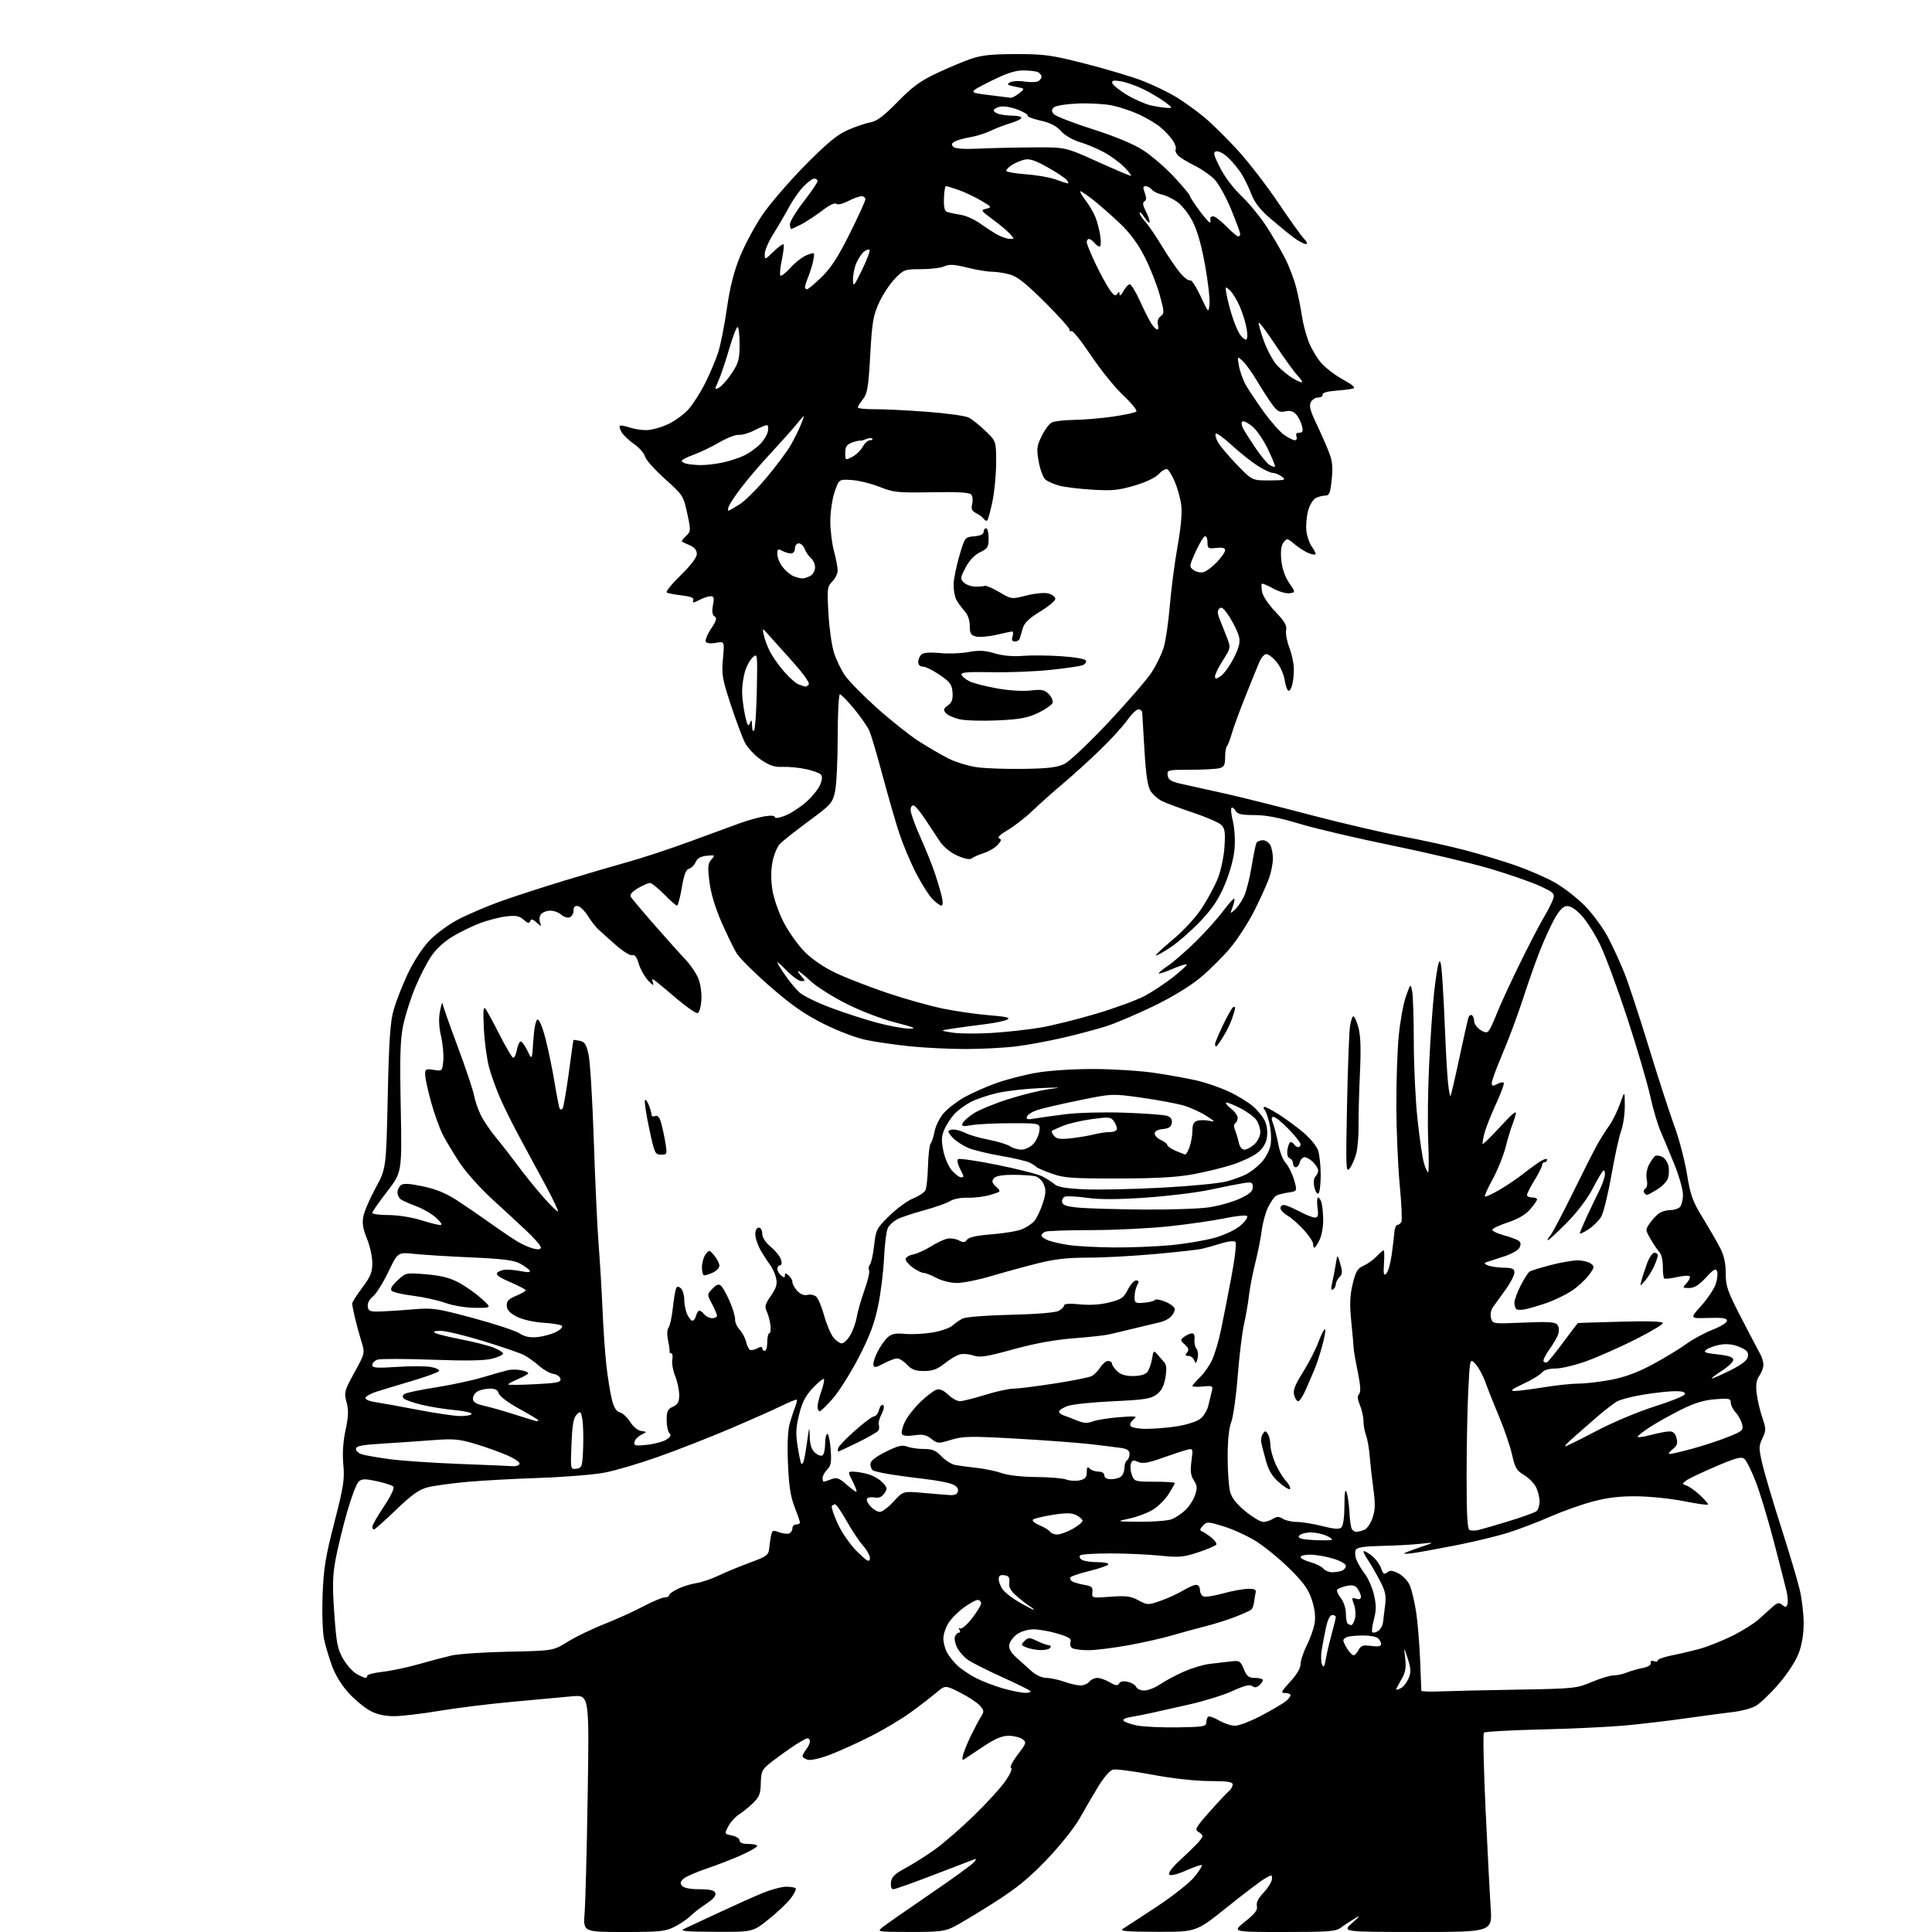 <?xml version="1.0" encoding="UTF-8" standalone="no"?>
<svg 
  version="1.1" 
  xmlns="http://www.w3.org/2000/svg" 
  xmlns:xlink="http://www.w3.org/1999/xlink" 
  xmlns:svg="http://www.w3.org/2000/svg"
  xmlns:rdf="http://www.w3.org/1999/02/22-rdf-syntax-ns#"
  xmlns:cc="http://creativecommons.org/ns#"
  xmlns:dc="http://purl.org/dc/elements/1.1/"
  viewBox="0 0 768 768"
  width="768"
  height="768"
>
<style>svg {background-color: white; }</style>"
<path stroke="none" fill="black" fill-rule="evenodd" d="M247.93,768.00C231.78,768.00 231.78,768.00 232.40,760.25C232.73,755.99 233.29,734.77 233.62,713.09C234.24,673.69 234.24,673.69 227.37,674.31C223.59,674.65 212.85,675.64 203.50,676.51C194.15,677.37 181.12,678.99 174.54,680.10C167.96,681.21 160.08,682.15 157.02,682.20C153.27,682.25 150.16,681.61 147.46,680.23C145.25,679.11 141.39,675.99 138.87,673.29C136.09,670.32 133.43,666.10 132.10,662.55C130.90,659.33 129.43,654.45 128.84,651.70C128.24,648.88 127.97,641.24 128.24,634.11C128.63,623.51 129.37,618.90 132.91,605.20C136.57,590.99 137.03,588.03 136.48,582.20C136.07,577.77 136.37,573.12 137.36,568.50C138.53,563.05 138.62,560.60 137.76,557.40C136.72,553.50 136.88,552.88 140.89,545.58C145.12,537.88 145.12,537.88 143.65,533.19C142.85,530.61 141.70,526.39 141.09,523.81C140.49,521.23 140.00,518.68 140.00,518.16C140.00,517.63 141.80,514.81 144.00,511.88C147.29,507.50 148.00,505.75 148.00,502.05C148.00,499.57 147.04,495.22 145.87,492.39C144.32,488.65 143.92,486.25 144.41,483.62C144.79,481.63 146.98,476.51 149.30,472.25C153.50,464.50 153.50,464.50 154.13,436.00C154.62,413.63 155.13,406.21 156.46,401.50C157.40,398.20 159.89,391.81 161.99,387.30C164.20,382.58 167.78,377.01 170.45,374.16C173.05,371.38 178.11,367.62 181.97,365.58C185.76,363.59 193.20,360.39 198.50,358.47C203.81,356.55 215.42,352.77 224.32,350.07C233.22,347.36 244.78,343.97 250.00,342.53C255.22,341.08 265.80,337.60 273.50,334.79C281.20,331.98 290.20,328.68 293.50,327.46C296.80,326.24 301.41,324.92 303.75,324.53C306.41,324.09 308.00,324.20 308.00,324.83C308.00,325.41 309.72,325.16 312.06,324.25C314.29,323.37 318.05,320.95 320.42,318.86C322.79,316.77 325.30,313.68 326.01,311.98C326.91,309.81 326.97,308.57 326.23,307.83C325.65,307.25 323.00,306.30 320.34,305.73C317.68,305.15 313.56,304.76 311.20,304.85C307.86,304.99 305.90,304.34 302.44,301.96C299.99,300.27 297.14,297.23 296.11,295.20C295.08,293.16 292.55,286.37 290.48,280.11C287.10,269.82 286.80,268.05 287.38,261.81C288.02,254.91 288.02,254.91 284.63,255.54C282.63,255.92 280.96,255.75 280.58,255.12C280.22,254.54 281.15,252.22 282.65,249.96C284.77,246.75 285.08,245.67 284.05,245.03C283.14,244.47 282.94,243.12 283.41,240.61C283.96,237.69 283.79,237.00 282.50,237.00C281.62,237.00 279.59,237.68 277.98,238.51C275.63,239.73 275.16,239.76 275.58,238.66C275.96,237.65 274.75,237.13 271.03,236.69C268.24,236.36 265.54,235.84 265.04,235.53C264.54,235.22 267.03,232.14 270.57,228.69C274.68,224.68 277.00,221.61 277.00,220.19C277.00,218.71 276.07,217.56 274.25,216.78C272.74,216.13 271.31,215.46 271.07,215.29C270.84,215.12 271.56,214.13 272.68,213.09C274.64,211.26 274.66,210.97 273.18,204.06C271.68,197.09 271.48,196.78 264.32,190.37C260.29,186.76 256.73,182.76 256.41,181.48C256.08,180.20 254.17,178.00 252.16,176.60C250.15,175.21 247.91,173.10 247.18,171.93C246.46,170.76 246.09,169.57 246.38,169.29C246.66,169.00 248.34,169.27 250.10,169.88C251.86,170.50 254.92,171.00 256.90,170.99C258.88,170.98 262.75,169.93 265.51,168.65C268.26,167.37 271.98,164.65 273.77,162.61C275.56,160.57 278.53,155.89 280.37,152.20C282.21,148.52 284.49,143.14 285.44,140.25C286.39,137.36 287.96,129.48 288.93,122.75C290.17,114.13 291.72,107.97 294.17,101.96C296.08,97.27 300.06,89.86 303.00,85.51C305.94,81.15 313.55,72.30 319.92,65.84C328.79,56.85 332.79,53.54 337.00,51.69C340.02,50.37 344.07,48.99 346.00,48.64C348.62,48.16 351.35,46.10 356.80,40.50C362.60,34.56 365.81,32.20 372.30,29.13C376.81,27.00 382.98,24.41 386.00,23.38C390.23,21.93 394.39,21.50 404.00,21.50C415.22,21.50 418.04,21.89 431.50,25.34C439.75,27.45 449.90,30.48 454.05,32.08C458.21,33.68 464.18,36.55 467.33,38.44C470.48,40.34 475.63,44.04 478.78,46.66C481.93,49.29 487.98,55.28 492.24,59.97C496.49,64.66 503.61,73.90 508.06,80.50C512.50,87.10 517.09,93.51 518.24,94.75C519.63,96.23 519.90,97.00 519.02,97.00C518.29,97.00 516.07,95.79 514.09,94.30C512.12,92.82 507.97,89.42 504.87,86.75C500.93,83.36 498.70,80.49 497.45,77.20C496.47,74.62 494.67,70.92 493.45,69.00C492.23,67.08 489.87,64.22 488.21,62.66C486.55,61.09 484.46,59.97 483.55,60.16C482.13,60.45 482.32,61.34 484.96,66.61C486.74,70.18 490.30,74.89 493.48,77.89C496.48,80.73 500.98,86.21 503.48,90.07C505.97,93.93 509.33,99.69 510.93,102.87C512.54,106.05 514.52,111.32 515.33,114.58C516.14,117.84 517.12,122.73 517.50,125.46C517.88,128.19 519.05,132.74 520.11,135.56C521.17,138.39 523.49,142.35 525.27,144.35C527.05,146.36 530.96,149.33 533.98,150.95C537.46,152.82 538.92,154.08 537.98,154.40C537.16,154.68 534.02,155.09 531.00,155.31C527.58,155.57 525.59,156.15 525.75,156.86C525.89,157.49 525.12,158.00 524.04,158.00C522.95,158.00 521.63,158.83 521.08,159.85C520.33,161.25 520.83,163.24 523.14,168.10C524.82,171.62 527.06,176.68 528.11,179.34C529.65,183.18 529.90,185.48 529.38,190.59C528.82,196.03 528.43,197.00 526.80,197.00C525.74,197.00 524.01,197.46 522.97,198.02C521.92,198.58 520.58,200.84 519.99,203.05C519.39,205.26 519.08,208.78 519.29,210.88C519.50,212.97 520.42,215.76 521.33,217.07C522.25,218.37 523.00,219.78 523.00,220.20C523.00,220.61 521.81,220.50 520.36,219.95C518.91,219.40 516.35,217.79 514.67,216.37C511.74,213.91 511.56,213.88 510.22,215.65C509.26,216.92 508.99,219.13 509.34,222.69C509.66,225.98 510.79,229.27 512.44,231.69C515.04,235.50 515.04,235.50 512.53,235.82C511.14,235.99 508.21,235.12 506.01,233.89C503.82,232.65 501.83,231.84 501.60,232.07C501.37,232.31 501.43,233.81 501.73,235.41C502.04,237.00 504.41,240.51 507.00,243.19C510.61,246.93 511.60,248.64 511.25,250.48C511.00,251.80 511.57,254.92 512.52,257.42C513.48,259.91 514.29,263.65 514.33,265.73C514.37,267.80 514.07,270.76 513.67,272.29C513.27,273.83 512.56,274.85 512.10,274.56C511.64,274.28 510.98,272.27 510.63,270.10C510.28,267.93 508.84,264.77 507.41,263.08C505.99,261.38 504.18,260.00 503.39,260.00C502.61,260.00 501.34,261.46 500.58,263.25C499.81,265.04 497.30,271.23 495.00,277.00C492.70,282.77 490.28,289.39 489.62,291.70C488.97,294.01 488.11,296.22 487.72,296.62C487.32,297.01 487.00,299.01 487.00,301.05C487.00,304.06 486.57,304.88 484.75,305.37C483.51,305.70 478.31,305.98 473.18,305.99C464.09,306.00 463.87,306.06 464.18,308.25C464.45,310.12 465.52,310.72 470.50,311.80C473.80,312.52 481.45,314.22 487.50,315.58C493.55,316.94 508.62,320.71 521.00,323.97C533.38,327.22 549.80,331.05 557.50,332.49C565.20,333.92 576.49,336.40 582.58,338.01C588.67,339.62 597.67,342.34 602.58,344.06C607.49,345.77 614.37,348.76 617.87,350.70C621.38,352.65 626.81,356.84 629.95,360.03C633.10,363.22 637.28,368.91 639.25,372.67C641.22,376.43 644.17,382.88 645.80,387.00C647.43,391.12 651.80,404.40 655.50,416.50C659.21,428.60 663.76,442.65 665.63,447.72C667.49,452.80 669.73,461.35 670.60,466.72C671.97,475.14 672.83,477.54 676.80,484.00C679.33,488.12 682.44,493.49 683.70,495.92C685.33,499.04 686.00,502.04 686.00,506.14C686.00,511.30 686.69,513.27 692.25,524.02C695.69,530.66 699.06,537.09 699.74,538.30C700.41,539.51 700.98,541.41 700.99,542.53C700.99,543.64 700.27,545.60 699.37,546.88C698.19,548.57 697.90,550.47 698.30,553.85C698.60,556.41 699.60,560.72 700.53,563.43C702.07,567.98 702.08,568.62 700.59,571.73C699.13,574.80 699.12,575.71 700.52,581.80C701.37,585.49 704.73,596.83 707.99,607.01C711.24,617.18 714.60,628.43 715.44,632.01C716.28,635.58 716.98,641.52 716.99,645.21C716.99,649.51 716.28,653.83 715.01,657.21C713.85,660.29 710.49,665.43 706.97,669.50C703.65,673.35 699.53,677.26 697.83,678.19C696.13,679.13 692.21,680.18 689.12,680.53C686.03,680.88 677.65,681.99 670.50,683.01C663.35,684.03 652.33,685.33 646.00,685.91C639.67,686.49 624.62,687.20 612.54,687.49C600.47,687.77 590.27,688.35 589.87,688.76C589.48,689.16 589.77,702.77 590.53,719.00C591.29,735.23 592.20,752.89 592.56,758.25C593.22,768.00 593.22,768.00 563.36,767.99C533.50,767.97 533.50,767.97 537.50,764.43C540.76,761.54 540.95,761.21 538.50,762.65C536.85,763.62 534.43,765.22 533.12,766.21C531.00,767.80 528.39,768.00 510.23,768.00C489.74,768.00 489.74,768.00 494.95,763.85C498.90,760.70 500.03,759.22 499.63,757.71C499.28,756.36 500.15,754.61 502.31,752.33C504.06,750.46 505.55,748.06 505.61,746.99C505.72,745.12 505.62,745.11 502.76,746.77C501.13,747.72 494.33,752.88 487.65,758.24C475.50,767.98 475.50,767.98 460.00,767.93C447.58,767.89 444.88,767.65 446.43,766.69C447.48,766.04 453.56,762.06 459.93,757.86C466.29,753.66 473.01,748.34 474.85,746.04C476.69,743.75 478.00,741.67 477.75,741.42C477.51,741.18 474.70,742.13 471.51,743.54C468.03,745.08 465.34,745.74 464.80,745.20C464.25,744.65 465.78,742.53 468.62,739.89C471.22,737.48 474.39,734.42 475.67,733.10C476.95,731.79 478.00,730.35 478.00,729.90C478.00,729.46 477.24,728.67 476.31,728.15C474.84,727.33 475.45,726.26 480.79,720.24C484.18,716.41 487.64,712.71 488.48,712.02C489.32,711.32 490.00,710.14 490.00,709.38C490.00,708.31 487.94,708.00 480.75,707.99C475.14,707.98 466.19,706.99 458.00,705.46C450.57,704.07 443.56,703.17 442.41,703.45C441.21,703.74 438.72,706.62 436.53,710.23C434.44,713.68 431.10,719.40 429.11,722.95C427.12,726.50 421.32,733.76 416.18,739.14C409.05,746.60 404.12,750.63 395.18,756.30C388.76,760.38 381.61,764.68 379.29,765.86C375.60,767.73 373.43,768.00 361.79,767.98C348.50,767.96 348.50,767.96 351.00,765.96C352.38,764.87 360.76,759.02 369.64,752.97C378.51,746.92 386.39,741.22 387.14,740.30C388.35,738.82 388.27,738.71 386.50,739.41C385.40,739.84 378.15,742.62 370.40,745.59C362.64,748.57 355.75,751.00 355.08,751.00C354.35,751.00 353.99,749.91 354.18,748.25C354.44,746.06 355.65,744.88 360.10,742.50C363.17,740.85 368.49,737.48 371.91,735.00C375.33,732.52 382.29,726.45 387.37,721.50C392.45,716.55 398.04,710.40 399.79,707.83C401.64,705.13 402.52,703.01 401.89,702.80C401.28,702.59 402.46,700.24 404.52,697.54C408.03,692.94 408.14,692.58 406.43,691.33C405.43,690.60 402.96,690.00 400.94,690.00C398.26,690.00 395.50,691.18 390.76,694.36C387.18,696.76 383.77,699.02 383.19,699.38C382.47,699.83 382.39,699.14 382.93,697.27C383.37,695.75 384.83,692.25 386.18,689.50C387.52,686.75 389.25,683.51 390.02,682.31C391.25,680.36 391.19,679.86 389.46,677.95C388.38,676.76 384.86,674.45 381.63,672.81C375.76,669.85 375.76,669.85 372.13,672.90C370.13,674.59 365.62,678.07 362.10,680.64C358.58,683.21 351.51,687.45 346.39,690.05C341.28,692.66 333.93,696.00 330.07,697.47C325.93,699.06 322.23,699.89 321.03,699.51C319.91,699.15 319.00,698.53 319.00,698.12C319.00,697.72 319.66,696.51 320.47,695.44C321.28,694.37 321.95,692.94 321.97,692.25C321.99,691.56 321.53,691.00 320.95,691.00C320.36,691.00 317.33,692.77 314.20,694.94C311.06,697.10 307.16,699.98 305.51,701.33C302.96,703.43 302.51,704.51 302.43,708.80C302.35,712.96 301.83,714.31 299.42,716.68C297.81,718.25 295.27,720.32 293.77,721.27C292.27,722.23 290.34,724.37 289.49,726.03C287.94,729.02 287.94,729.04 290.97,729.64C292.63,729.98 294.00,730.87 294.00,731.62C294.00,732.53 295.20,733.00 297.50,733.00C299.43,733.00 301.00,733.36 301.00,733.80C301.00,734.24 298.19,735.86 294.75,737.41C291.31,738.96 285.12,741.36 281.00,742.75C276.88,744.14 272.71,745.95 271.75,746.79C270.43,747.94 270.28,748.63 271.13,749.65C271.83,750.50 274.39,751.00 278.02,751.00C282.23,751.00 283.94,751.41 284.36,752.51C284.75,753.51 283.56,754.92 280.78,756.76C278.49,758.26 275.63,760.47 274.44,761.66C273.25,762.85 270.43,764.76 268.17,765.91C264.52,767.77 262.34,768.00 247.93,768.00zM284.36,767.93C272.38,767.88 269.98,767.64 272.00,766.72C273.38,766.09 279.62,763.18 285.88,760.24C292.15,757.31 299.99,753.80 303.31,752.45C306.63,751.10 310.77,750.00 312.51,750.00C314.24,750.00 315.95,750.28 316.29,750.62C316.63,750.97 315.75,752.78 314.32,754.64C312.90,756.51 308.91,760.28 305.47,763.02C299.22,768.00 299.22,768.00 284.36,767.93zM468.00,686.66C478.03,686.52 479.50,686.29 479.51,684.82C479.52,683.90 479.84,682.83 480.22,682.45C480.60,682.06 482.53,682.71 484.51,683.88C486.49,685.04 489.40,686.00 490.98,686.00C492.56,686.00 497.37,684.13 501.67,681.84C505.98,679.55 510.29,677.01 511.25,676.19C512.21,675.36 513.00,674.31 513.00,673.85C513.00,673.38 512.04,673.00 510.87,673.00C509.00,673.00 509.24,672.46 512.87,668.52C515.46,665.71 517.00,663.09 517.00,661.49C517.00,660.08 518.11,656.74 519.47,654.05C520.84,651.36 522.24,647.37 522.59,645.18C523.01,642.52 522.64,639.42 521.45,635.86C520.07,631.71 518.11,628.98 512.56,623.52C508.64,619.66 502.65,614.76 499.24,612.64C495.82,610.51 490.06,607.87 486.43,606.76C480.15,604.84 479.74,604.83 478.16,606.49C476.98,607.73 476.85,608.37 477.70,608.69C478.36,608.93 480.05,610.04 481.46,611.15C482.87,612.25 483.78,613.54 483.50,614.00C483.21,614.47 479.99,615.84 476.33,617.06C470.42,619.02 468.72,619.17 461.09,618.39C456.37,617.91 447.47,617.51 441.33,617.51C435.19,617.50 429.80,617.86 429.36,618.30C428.92,618.75 429.22,619.53 430.03,620.04C430.84,620.55 433.66,620.98 436.31,620.98C438.95,620.99 440.87,621.40 440.57,621.89C440.27,622.38 436.86,623.55 433.00,624.50C429.14,625.45 425.75,626.59 425.47,627.04C425.20,627.49 425.52,628.20 426.20,628.62C426.88,629.04 429.02,629.66 430.97,629.99C433.95,630.49 434.46,630.96 434.24,632.94C433.98,635.26 434.06,635.28 441.41,634.73C447.61,634.26 449.45,634.49 452.53,636.14C456.12,638.07 456.35,638.08 461.36,636.34C464.19,635.36 468.18,633.53 470.23,632.28C472.28,631.02 474.64,630.00 475.48,630.00C476.34,630.00 477.00,630.88 477.00,632.03C477.00,633.15 477.64,634.31 478.42,634.61C479.21,634.91 482.69,634.37 486.17,633.41C489.65,632.46 494.07,631.63 496.00,631.59C498.63,631.52 499.41,631.87 499.15,633.00C498.96,633.83 498.68,635.54 498.53,636.82C498.38,638.10 497.86,639.47 497.38,639.87C496.90,640.27 494.02,641.57 491.00,642.75C487.98,643.93 482.57,645.63 479.00,646.52C475.43,647.41 469.57,649.01 466.00,650.07C462.43,651.14 454.58,652.91 448.56,654.01C442.54,655.10 435.34,655.99 432.56,655.98C429.78,655.98 426.92,655.60 426.22,655.15C425.51,654.71 425.21,653.61 425.55,652.72C426.04,651.45 424.95,650.74 420.34,649.37C417.13,648.41 412.77,647.65 410.66,647.69C408.48,647.72 405.66,648.60 404.16,649.72C402.70,650.81 401.36,652.67 401.18,653.86C400.97,655.25 401.92,656.98 403.87,658.76C405.52,660.27 408.27,662.74 409.98,664.25C411.81,665.87 414.24,667.00 415.92,667.00C417.47,667.00 420.66,667.67 423.00,668.50C425.34,669.33 428.26,670.00 429.50,670.00C430.74,670.00 432.32,669.33 433.00,668.50C433.68,667.67 435.13,667.00 436.22,667.00C437.30,667.00 439.52,667.78 441.14,668.74C443.49,670.13 444.25,670.22 444.89,669.18C445.42,668.33 446.62,668.12 448.43,668.57C449.93,668.95 451.40,669.87 451.69,670.63C451.98,671.38 453.41,672.00 454.87,672.00C456.34,672.00 459.17,670.89 461.17,669.53C463.17,668.17 467.43,665.90 470.64,664.48C473.86,663.06 478.51,661.67 480.99,661.41C483.47,661.14 487.18,660.71 489.23,660.45C492.72,660.01 493.06,660.21 494.43,663.49C495.65,666.42 496.41,667.00 498.95,667.00C500.63,667.00 502.00,667.39 502.00,667.88C502.00,668.36 501.32,669.32 500.50,670.00C499.46,670.87 498.62,670.93 497.75,670.22C496.86,669.49 494.63,670.05 490.00,672.17C486.43,673.80 478.77,676.20 473.00,677.49C467.23,678.78 460.48,680.30 458.00,680.86C455.52,681.43 451.75,682.17 449.62,682.52C447.16,682.91 446.09,683.49 446.69,684.09C447.22,684.62 449.64,685.44 452.07,685.93C454.51,686.41 461.68,686.74 468.00,686.66zM407.45,672.93C409.18,672.97 410.01,672.64 409.45,672.13C408.93,671.65 403.77,669.12 398.00,666.51C392.23,663.89 386.26,660.87 384.73,659.80C383.21,658.72 381.30,656.56 380.49,654.98C379.68,653.41 379.28,651.42 379.61,650.56C379.94,649.70 380.64,649.00 381.17,649.00C381.69,649.00 381.80,648.48 381.40,647.85C380.99,647.18 381.13,646.96 381.72,647.33C382.29,647.68 384.39,645.88 386.38,643.32C388.37,640.76 390.00,638.07 390.00,637.34C390.00,636.60 389.39,636.00 388.65,636.00C387.91,636.00 385.42,637.36 383.12,639.03C380.82,640.70 378.05,643.51 376.97,645.28C375.89,647.05 375.01,649.76 375.00,651.30C375.00,652.84 375.63,655.31 376.41,656.80C377.19,658.28 379.10,660.69 380.66,662.14C382.22,663.59 385.52,665.81 388.00,667.07C390.48,668.33 395.20,670.15 398.50,671.11C401.80,672.07 405.83,672.89 407.45,672.93zM572.75,672.35C577.01,672.18 590.85,671.86 603.50,671.65C625.65,671.27 626.73,671.16 632.72,668.63C636.14,667.18 640.05,666.00 641.40,666.00C642.76,666.00 645.14,665.49 646.68,664.86C648.23,664.24 651.08,663.42 653.00,663.05C655.13,662.64 656.39,661.86 656.21,661.07C656.03,660.25 656.50,659.98 657.46,660.35C658.31,660.67 659.00,660.53 659.00,660.04C659.00,659.55 661.59,658.63 664.75,658.01C667.91,657.38 672.98,656.18 676.00,655.34C679.02,654.49 684.70,652.22 688.61,650.28C692.52,648.35 697.25,645.39 699.11,643.71C700.97,642.03 703.50,639.77 704.72,638.68C706.54,637.06 707.21,636.93 708.46,637.97C709.69,638.99 710.08,638.95 710.53,637.78C710.84,636.99 710.67,634.57 710.15,632.42C709.64,630.26 707.37,621.39 705.10,612.70C702.84,604.00 699.62,593.36 697.95,589.04C696.29,584.72 694.25,580.63 693.43,579.94C692.21,578.93 690.13,579.48 682.07,582.92C676.64,585.24 671.36,587.75 670.35,588.50C668.56,589.81 668.57,589.88 670.50,590.57C671.60,590.97 673.96,592.66 675.75,594.34C677.54,596.02 679.00,597.68 679.00,598.03C679.00,598.39 674.84,597.84 669.75,596.81C664.66,595.78 656.23,594.88 651.00,594.81C644.13,594.71 639.24,595.27 633.32,596.83C628.82,598.01 621.15,600.74 616.26,602.88C611.38,605.03 603.81,607.92 599.44,609.29C595.07,610.67 585.65,612.94 578.50,614.33C571.35,615.73 563.76,617.11 561.63,617.39C559.50,617.68 557.95,617.72 558.19,617.47C558.44,617.23 561.31,616.13 564.57,615.03C570.50,613.03 570.50,613.03 564.50,613.69C561.20,614.05 554.29,614.42 549.16,614.52C542.64,614.64 539.56,615.09 538.99,616.01C538.54,616.74 538.62,618.49 539.16,619.91C539.70,621.33 541.23,623.93 542.57,625.68C543.91,627.44 545.54,631.19 546.19,634.01C547.11,638.00 547.11,640.16 546.16,643.71C545.48,646.22 545.20,648.53 545.52,648.85C545.83,649.17 546.86,648.95 547.80,648.36C548.73,647.77 549.63,646.21 549.78,644.89C549.94,643.58 550.32,640.43 550.62,637.90C551.08,634.07 550.68,632.36 548.22,627.76C546.60,624.71 544.53,621.17 543.63,619.89C542.74,618.60 542.00,617.19 542.00,616.75C542.00,616.30 543.33,616.92 544.96,618.13C546.58,619.33 548.38,621.65 548.95,623.28C549.80,625.72 550.25,626.04 551.42,625.07C552.55,624.13 553.54,624.23 556.01,625.50C557.74,626.40 559.75,628.56 560.47,630.32C561.19,632.07 562.28,636.65 562.89,640.50C563.50,644.35 564.22,652.90 564.50,659.50C564.77,666.10 564.99,671.76 565.00,672.08C565.00,672.41 568.49,672.53 572.75,672.35zM556.86,671.07C557.89,670.53 559.28,668.75 559.95,667.13C560.94,664.72 560.88,663.30 559.61,659.34C558.06,654.50 558.06,654.50 558.60,659.30C559.02,663.04 558.68,664.88 557.07,667.61C555.93,669.54 555.00,671.33 555.00,671.59C555.00,671.86 555.84,671.62 556.86,671.07zM145.25,666.96C145.66,666.98 146.00,666.61 146.00,666.13C146.00,665.65 148.74,664.95 152.10,664.57C155.45,664.19 161.86,662.83 166.35,661.56C170.83,660.28 176.75,658.72 179.50,658.09C182.25,657.46 192.46,656.77 202.18,656.57C219.86,656.21 219.86,656.21 225.72,652.59C228.95,650.60 235.50,647.43 240.29,645.56C245.07,643.68 252.01,640.53 255.71,638.57C259.41,636.61 263.24,635.00 264.22,635.00C265.20,635.00 266.00,634.60 266.00,634.11C266.00,633.63 267.60,632.47 269.55,631.54C271.50,630.62 274.77,629.61 276.80,629.31C278.84,629.01 282.84,627.66 285.69,626.30C288.55,624.94 294.17,622.61 298.19,621.13C304.86,618.68 305.52,618.18 305.77,615.47C305.93,613.84 306.27,611.50 306.54,610.28C306.96,608.33 307.34,608.18 309.68,609.07C311.15,609.63 312.94,609.85 313.67,609.57C314.40,609.29 315.00,608.37 315.00,607.53C315.00,606.69 315.68,606.00 316.50,606.00C317.32,606.00 318.00,605.66 318.00,605.25C318.00,604.84 317.03,602.02 315.85,599.00C314.23,594.87 313.58,590.55 313.22,581.65C312.91,573.84 313.17,568.38 313.98,565.65C314.65,563.37 315.63,560.43 316.14,559.12C316.65,557.81 316.92,556.58 316.73,556.39C316.53,556.20 313.62,557.39 310.25,559.04C306.87,560.68 297.68,564.76 289.81,568.10C281.94,571.44 269.35,576.37 261.83,579.04C254.31,581.72 244.64,584.58 240.33,585.39C236.02,586.21 224.40,587.15 214.50,587.49C204.60,587.82 191.57,588.54 185.54,589.08C179.51,589.63 172.56,590.59 170.09,591.21C166.60,592.09 163.79,594.08 157.44,600.17C152.96,604.48 149.00,608.00 148.64,608.00C148.29,608.00 148.00,607.50 148.00,606.88C148.00,606.27 150.08,602.64 152.63,598.81C155.51,594.47 156.90,591.50 156.31,590.91C155.80,590.40 152.81,589.44 149.68,588.78C144.84,587.76 143.76,587.81 142.48,589.09C141.65,589.92 139.63,595.30 137.98,601.05C136.33,606.80 134.30,615.16 133.45,619.63C132.21,626.25 132.10,630.29 132.89,641.41C133.73,653.32 134.18,655.63 136.46,659.52C137.89,661.97 140.29,664.63 141.78,665.45C143.28,666.26 144.84,666.94 145.25,666.96zM527.03,659.50C527.41,657.30 528.46,652.82 529.36,649.54C530.26,646.26 531.00,643.22 531.00,642.79C531.00,642.36 530.36,642.00 529.58,642.00C528.69,642.00 527.77,643.85 527.10,646.98C526.51,649.71 525.74,653.75 525.39,655.94C525.04,658.13 525.11,660.73 525.54,661.71C526.15,663.09 526.49,662.59 527.03,659.50zM538.08,658.00C538.55,658.00 539.44,657.05 540.06,655.88C541.01,654.11 541.84,653.85 545.10,654.29C547.88,654.66 549.00,654.44 549.00,653.53C549.00,652.82 548.42,651.77 547.72,651.18C547.02,650.60 544.43,650.12 541.97,650.13C539.51,650.13 536.71,650.36 535.75,650.64C534.79,650.91 534.00,651.57 534.00,652.10C534.00,652.63 534.73,654.18 535.62,655.54C536.50,656.89 537.61,658.00 538.08,658.00zM413.69,655.94C411.94,655.90 409.41,655.44 408.07,654.90C405.84,654.01 405.77,653.80 407.25,652.32C408.73,650.84 409.14,650.84 412.33,652.35C414.24,653.26 416.32,654.00 416.96,654.00C417.60,654.00 417.84,654.45 417.50,655.00C417.16,655.55 415.45,655.97 413.69,655.94zM537.15,646.00C537.60,646.00 538.26,644.80 538.63,643.32C539.00,641.85 538.82,639.36 538.22,637.78C537.24,635.17 537.32,634.97 539.07,635.52C540.34,635.92 541.00,635.66 541.00,634.76C541.00,634.00 540.40,632.57 539.68,631.57C538.66,630.18 537.63,629.92 535.19,630.46C533.45,630.84 531.80,631.52 531.53,631.96C531.25,632.40 531.92,633.90 533.01,635.29C534.12,636.69 535.00,639.34 535.00,641.24C535.00,643.13 535.30,644.97 535.67,645.33C536.03,645.70 536.70,646.00 537.15,646.00zM411.00,639.93C411.27,639.90 410.64,639.35 409.60,638.69C408.55,638.04 406.16,636.20 404.29,634.60C401.77,632.45 400.97,631.03 401.20,629.10C401.44,627.05 401.02,626.43 399.25,626.18C397.61,625.95 397.00,626.36 397.00,627.71C397.00,628.72 397.71,630.56 398.57,631.80C399.43,633.03 402.47,635.38 405.32,637.01C408.17,638.64 410.73,639.96 411.00,639.93zM529.54,625.00C530.80,625.00 532.55,624.73 533.42,624.39C534.29,624.06 535.00,623.18 535.00,622.43C535.00,621.66 532.75,620.41 529.82,619.54C526.97,618.69 522.92,618.00 520.82,618.00C518.72,618.00 517.00,618.43 517.00,618.96C517.00,619.49 518.75,620.39 520.88,620.97C523.02,621.54 525.32,622.69 526.01,623.51C526.69,624.33 528.28,625.00 529.54,625.00zM345.81,619.72C346.00,618.74 344.81,616.41 343.16,614.53C341.51,612.65 338.51,608.16 336.50,604.56C334.48,600.95 332.44,598.00 331.97,598.00C331.50,598.00 330.91,598.34 330.66,598.75C330.40,599.16 331.46,602.28 333.01,605.69C334.61,609.22 337.89,613.93 340.64,616.69C344.50,620.53 345.53,621.14 345.81,619.72zM529.38,612.11C529.86,611.90 528.74,611.09 526.90,610.32C525.06,609.54 522.00,609.04 520.10,609.20C518.21,609.37 516.48,610.04 516.26,610.70C515.99,611.53 517.82,611.99 522.18,612.20C525.66,612.37 528.89,612.33 529.38,612.11zM420.31,609.98C421.51,609.97 424.27,608.96 426.44,607.73C428.61,606.51 430.36,605.05 430.33,604.50C430.30,603.95 429.18,602.95 427.83,602.29C425.97,601.36 423.75,601.34 418.44,602.18C414.62,602.79 411.10,603.64 410.62,604.07C410.13,604.51 411.32,605.52 413.25,606.33C415.18,607.14 417.06,608.29 417.44,608.90C417.81,609.50 419.10,609.99 420.31,609.98zM539.31,608.93C539.96,608.89 541.34,608.53 542.36,608.13C543.38,607.73 544.84,605.62 545.59,603.45C546.67,600.36 546.75,597.87 545.95,592.00C545.39,587.88 544.73,581.96 544.48,578.86C544.24,575.75 543.57,572.01 543.02,570.54C542.46,569.07 542.00,566.53 542.00,564.90C542.00,563.27 541.37,560.42 540.59,558.57C539.61,556.21 539.50,554.90 540.25,554.15C541.00,553.40 540.84,550.78 539.73,545.30C538.85,541.01 538.13,536.83 538.11,536.00C538.09,535.17 537.66,530.45 537.17,525.50C536.47,518.57 536.59,515.11 537.70,510.46C538.90,505.42 539.61,504.22 542.03,503.15C543.61,502.45 545.95,500.78 547.21,499.45C548.47,498.12 549.73,497.03 550.00,497.02C550.27,497.01 550.35,499.36 550.16,502.25C549.88,506.48 550.06,507.26 551.09,506.27C551.79,505.59 552.75,502.22 553.22,498.77C553.69,495.32 554.17,491.26 554.29,489.75C554.40,488.24 554.95,486.97 555.50,486.93C556.05,486.89 556.77,486.33 557.09,485.68C557.42,485.03 557.11,478.43 556.41,471.00C555.71,463.57 555.10,449.62 555.07,440.00C555.03,430.38 555.45,417.76 556.00,411.96C556.55,406.16 557.84,399.04 558.86,396.14C560.72,390.86 560.72,390.86 561.36,394.05C561.71,395.81 562.00,404.96 562.01,414.38C562.02,423.79 562.68,437.57 563.49,445.00C564.29,452.43 565.43,460.19 566.02,462.25C566.61,464.31 567.36,466.00 567.68,466.00C568.01,466.00 568.03,460.49 567.74,453.75C567.45,447.01 567.61,433.18 568.11,423.00C568.60,412.82 569.48,400.08 570.06,394.68C570.64,389.28 571.48,383.88 571.94,382.68C572.52,381.13 572.93,382.97 573.35,389.00C573.68,393.68 574.20,403.80 574.50,411.50C574.81,419.20 575.32,427.88 575.65,430.80C575.97,433.71 576.40,435.94 576.59,435.75C576.78,435.56 578.33,428.90 580.03,420.95C581.73,413.00 583.36,405.71 583.64,404.74C583.92,403.76 584.56,403.23 585.07,403.54C585.58,403.86 586.00,404.94 586.00,405.94C586.00,406.95 587.08,408.48 588.41,409.35C590.28,410.57 591.04,410.65 591.83,409.71C592.38,409.04 593.79,406.02 594.97,403.00C596.14,399.97 600.06,391.43 603.68,384.00C607.30,376.57 611.72,368.02 613.51,365.00C615.30,361.98 617.08,358.47 617.46,357.22C618.08,355.18 617.49,354.64 611.82,352.07C608.34,350.49 599.42,347.41 592.00,345.22C584.57,343.03 567.08,338.90 553.13,336.04C539.18,333.19 522.68,329.31 516.46,327.43C508.55,325.03 503.20,324.00 498.63,324.00C493.46,324.00 491.90,323.64 491.12,322.26C490.59,321.30 489.87,320.80 489.53,321.14C489.19,321.48 489.44,323.86 490.09,326.43C490.74,329.01 491.04,333.90 490.77,337.30C490.46,341.07 488.98,346.59 486.98,351.39C484.49,357.38 482.14,360.93 477.27,366.10C473.73,369.84 468.37,374.55 465.35,376.55C462.33,378.56 459.69,380.02 459.48,379.81C459.26,379.60 462.33,376.73 466.29,373.44C470.47,369.97 475.29,364.73 477.76,360.97C480.10,357.41 482.99,352.02 484.17,349.00C485.36,345.98 486.53,340.35 486.76,336.49C487.13,330.59 486.90,329.22 485.34,327.80C484.31,326.88 479.21,324.69 473.99,322.95C468.77,321.20 463.27,319.14 461.76,318.37C460.25,317.59 458.29,315.84 457.40,314.48C456.23,312.71 455.54,308.12 454.94,298.25C454.48,290.69 454.08,283.94 454.05,283.25C454.02,282.56 453.35,282.00 452.55,282.00C451.75,282.00 449.76,283.91 448.13,286.25C446.50,288.59 441.64,293.91 437.33,298.08C433.02,302.25 426.35,308.31 422.50,311.54C418.65,314.78 413.23,319.61 410.45,322.28C407.67,324.95 403.24,328.40 400.59,329.95C397.71,331.63 396.32,332.95 397.14,333.23C398.21,333.61 398.10,334.16 396.63,335.82C395.60,336.98 393.13,338.45 391.13,339.09C389.13,339.74 386.96,340.68 386.31,341.20C385.53,341.82 383.56,341.46 380.60,340.15C377.80,338.91 375.11,336.71 373.50,334.33C372.08,332.22 369.47,328.28 367.71,325.56C365.94,322.85 363.94,320.45 363.25,320.23C362.51,319.99 362.00,320.73 362.00,322.03C362.00,323.25 363.76,328.15 365.91,332.93C368.07,337.71 370.71,344.30 371.78,347.58C372.86,350.85 374.06,354.99 374.45,356.77C374.86,358.63 374.76,360.00 374.22,360.00C373.70,360.00 372.12,358.85 370.72,357.45C369.32,356.04 366.38,351.43 364.20,347.20C362.01,342.96 359.03,335.90 357.56,331.50C356.10,327.10 353.10,316.75 350.90,308.50C348.70,300.25 346.30,292.15 345.58,290.50C344.85,288.85 342.11,284.91 339.50,281.75C336.89,278.59 334.36,276.00 333.88,276.00C333.39,276.00 333.00,283.63 333.00,292.95C333.00,302.27 332.52,312.06 331.93,314.70C330.93,319.22 330.32,319.90 321.42,326.45C316.22,330.28 311.08,334.35 310.00,335.50C308.91,336.66 307.59,339.91 307.05,342.72C306.43,346.02 306.43,349.97 307.06,353.87C307.59,357.19 309.62,362.97 311.56,366.71C313.51,370.44 317.21,375.66 319.80,378.29C322.68,381.23 327.40,384.47 332.00,386.67C336.12,388.64 345.35,392.23 352.50,394.65C359.65,397.07 369.77,399.91 375.00,400.97C380.23,402.03 388.49,403.21 393.36,403.59C399.93,404.11 401.77,404.55 400.48,405.27C399.52,405.81 395.53,406.65 391.61,407.13C387.70,407.61 382.02,408.37 379.00,408.83C373.50,409.65 373.50,409.65 378.42,410.46C381.13,410.91 388.20,410.98 394.13,410.62C400.06,410.26 408.87,409.29 413.71,408.46C418.54,407.62 428.57,405.13 435.98,402.91C443.39,400.69 451.95,397.54 455.00,395.92C458.04,394.30 463.15,390.91 466.35,388.40C469.55,385.89 471.97,383.64 471.73,383.39C471.48,383.15 469.16,383.86 466.56,384.97C463.96,386.09 461.35,387.00 460.77,387.00C460.18,387.00 461.63,385.71 463.98,384.12C466.34,382.54 471.41,378.15 475.25,374.37C479.09,370.59 484.02,365.10 486.20,362.17C488.39,359.24 490.38,357.04 490.62,357.28C490.86,357.53 490.57,359.00 489.98,360.56C488.92,363.35 488.93,363.37 490.88,361.61C491.97,360.63 493.61,358.24 494.52,356.32C495.43,354.39 496.80,349.02 497.55,344.38C498.30,339.75 499.18,335.51 499.51,334.98C499.85,334.44 500.98,334.00 502.02,334.00C503.07,334.00 504.40,334.87 504.96,335.93C505.53,337.00 506.00,339.42 506.00,341.31C506.00,343.20 505.32,346.68 504.49,349.03C503.66,351.39 501.08,357.10 498.77,361.73C496.46,366.36 492.18,373.03 489.27,376.56C486.36,380.09 480.94,385.50 477.24,388.58C473.07,392.04 465.92,396.39 458.50,399.98C451.90,403.17 443.57,406.72 440.00,407.87C436.43,409.02 428.77,411.07 423.00,412.42C417.23,413.77 408.69,415.36 404.03,415.94C399.37,416.52 390.30,417.00 383.88,417.00C377.46,417.00 367.57,416.52 361.89,415.94C356.21,415.36 348.40,414.24 344.53,413.45C340.42,412.62 333.33,409.94 327.47,407.02C319.85,403.21 314.73,399.65 306.18,392.20C299.98,386.80 293.99,380.86 292.85,378.99C291.71,377.12 289.01,371.56 286.84,366.65C284.34,360.96 282.58,355.12 282.02,350.61C281.26,344.57 281.37,343.25 282.79,341.68C284.38,339.92 284.30,339.85 280.98,340.17C278.55,340.40 277.21,341.16 276.54,342.69C276.01,343.89 274.82,345.07 273.90,345.32C272.69,345.63 271.89,347.72 271.02,352.88C270.36,356.79 269.50,360.00 269.12,360.00C268.73,360.00 266.43,357.98 264.00,355.50C261.57,353.02 259.03,351.00 258.35,351.00C257.67,351.00 255.52,351.94 253.56,353.10C251.19,354.49 250.26,355.63 250.75,356.50C251.16,357.22 255.55,362.42 260.50,368.06C265.45,373.70 271.00,379.90 272.83,381.84C274.66,383.78 276.83,387.02 277.64,389.06C278.46,391.10 278.98,394.91 278.81,397.55C278.64,400.19 277.99,402.51 277.36,402.72C276.73,402.92 273.13,400.48 269.36,397.28C265.59,394.08 261.70,390.84 260.73,390.09C259.15,388.87 259.02,388.93 259.56,390.61C260.01,392.00 259.50,391.77 257.62,389.74C256.22,388.22 254.55,385.22 253.90,383.07C253.11,380.42 252.29,379.34 251.34,379.70C250.57,380.00 247.64,378.19 244.73,375.62C241.85,373.09 238.67,370.22 237.66,369.26C236.65,368.29 234.83,365.93 233.63,364.01C232.42,362.09 230.66,360.37 229.71,360.18C228.53,359.96 228.00,360.51 228.00,361.96C228.00,363.12 227.31,364.33 226.46,364.65C225.62,364.98 224.12,364.51 223.13,363.62C222.15,362.73 220.20,362.00 218.79,362.00C217.39,362.00 215.73,362.62 215.11,363.37C214.48,364.13 214.27,365.59 214.65,366.62C215.32,368.44 215.27,368.44 213.27,366.69C211.70,365.31 211.10,365.19 210.75,366.19C210.40,367.18 209.77,367.04 208.16,365.61C206.46,364.10 205.06,363.83 201.25,364.28C198.63,364.59 194.00,365.78 190.97,366.91C187.94,368.04 182.99,370.44 179.98,372.24C176.61,374.26 173.30,377.31 171.37,380.19C169.65,382.76 166.80,388.32 165.04,392.55C163.28,396.78 161.16,403.45 160.32,407.37C159.10,413.11 158.90,419.53 159.30,440.24C159.80,465.99 159.80,465.99 153.90,473.63C150.66,477.83 148.00,481.65 148.00,482.13C148.00,482.61 150.88,483.00 154.41,483.00C158.01,483.00 163.60,483.87 167.16,484.99C170.65,486.08 174.18,486.97 175.00,486.96C175.96,486.95 175.38,485.92 173.38,484.10C171.67,482.54 168.07,480.46 165.38,479.46C162.70,478.47 159.94,477.23 159.25,476.71C158.56,476.18 158.00,474.97 158.00,474.00C158.00,473.03 158.60,471.75 159.33,471.14C160.31,470.33 162.61,470.44 168.04,471.58C173.14,472.64 177.29,474.32 181.46,477.03C184.78,479.18 190.88,483.35 195.00,486.30C199.12,489.25 204.07,492.58 206.00,493.70C207.93,494.83 210.74,496.03 212.25,496.39C214.05,496.82 215.00,496.63 215.00,495.87C215.00,495.22 212.58,492.40 209.61,489.60C206.65,486.79 200.38,480.99 195.67,476.70C190.96,472.41 185.13,465.88 182.70,462.20C180.28,458.51 177.26,453.48 175.99,451.00C174.72,448.52 172.63,442.68 171.34,438.01C170.05,433.34 169.00,428.44 169.00,427.13C169.00,424.97 169.33,424.79 172.40,425.29C175.77,425.84 175.81,425.80 176.21,421.67C176.43,419.38 176.03,414.99 175.33,411.93C174.46,408.18 174.33,404.91 174.91,401.93C175.39,399.49 175.83,398.10 175.89,398.83C175.95,399.57 178.64,407.22 181.86,415.83C185.08,424.45 188.04,433.28 188.44,435.45C188.84,437.63 190.09,441.23 191.21,443.45C192.33,445.68 195.12,449.75 197.40,452.50C199.68,455.25 203.53,460.20 205.96,463.50C208.39,466.80 212.85,472.31 215.86,475.74C218.88,479.18 221.54,481.79 221.79,481.54C222.03,481.30 219.85,476.69 216.94,471.30C214.02,465.91 209.45,457.45 206.77,452.50C204.09,447.55 200.58,440.52 198.97,436.88C197.36,433.24 195.32,427.62 194.44,424.38C193.56,421.15 192.61,414.23 192.35,409.00C191.98,401.88 192.14,399.88 192.97,401.00C193.59,401.82 196.08,406.40 198.51,411.17C200.95,415.94 203.36,420.10 203.86,420.41C204.37,420.73 205.08,419.41 205.44,417.49C205.80,415.57 206.50,414.00 207.00,414.00C207.50,414.00 208.71,415.69 209.70,417.75C211.50,421.50 211.50,421.50 212.00,413.58C212.29,409.00 212.98,405.50 213.63,405.29C214.30,405.06 215.59,408.07 216.80,412.71C217.92,416.99 219.58,424.99 220.48,430.48C221.38,435.96 222.32,440.65 222.56,440.89C222.80,441.14 223.28,441.05 223.62,440.71C223.96,440.37 225.06,434.11 226.06,426.80C227.05,419.48 227.90,413.45 227.94,413.39C227.97,413.33 229.10,413.49 230.44,413.74C232.45,414.13 233.07,415.11 233.99,419.36C234.60,422.18 235.52,437.55 236.05,453.50C236.57,469.45 237.44,488.12 237.98,495.00C238.52,501.88 239.22,513.58 239.53,521.00C239.85,528.42 240.54,538.33 241.07,543.00C241.61,547.67 242.56,553.61 243.19,556.18C244.01,559.51 244.95,561.04 246.42,561.44C247.57,561.76 249.41,563.47 250.52,565.26C251.68,567.13 253.54,568.64 254.91,568.84C257.28,569.18 257.28,569.18 254.90,570.36C253.59,571.02 252.37,572.31 252.19,573.24C251.91,574.70 252.56,574.85 257.18,574.34C260.11,574.02 263.56,573.10 264.86,572.29C266.58,571.21 266.92,570.52 266.11,569.71C265.50,569.10 265.00,566.74 265.00,564.46C265.00,561.02 265.42,560.13 267.50,559.18C269.47,558.28 270.00,557.31 270.00,554.54C270.00,552.62 269.27,549.23 268.39,547.01C267.50,544.79 266.99,541.85 267.25,540.49C267.51,539.12 267.34,538.00 266.86,538.00C266.39,538.00 266.08,537.66 266.17,537.25C266.26,536.84 265.98,534.81 265.55,532.74C265.09,530.52 265.18,528.47 265.76,527.74C266.30,527.06 267.05,523.66 267.43,520.18C267.81,516.71 268.37,513.21 268.67,512.41C269.10,511.29 269.55,511.21 270.62,512.10C271.38,512.73 272.00,514.74 272.00,516.58C272.00,518.41 272.52,521.05 273.16,522.45C273.80,523.85 274.74,525.00 275.25,525.00C275.77,525.00 276.42,524.10 276.71,523.00C277.00,521.90 277.58,521.00 277.99,521.00C278.41,521.00 279.32,521.67 280.00,522.50C280.68,523.33 282.09,524.00 283.12,524.00C284.16,524.00 285.00,523.55 285.00,523.00C285.00,522.44 284.11,520.33 283.02,518.29C281.03,514.59 281.03,514.59 283.18,512.31C284.71,510.68 285.68,510.32 286.55,511.04C287.23,511.60 288.81,514.41 290.06,517.28C291.31,520.15 292.28,523.39 292.21,524.48C292.14,525.57 292.94,527.37 293.97,528.48C295.01,529.59 296.16,531.74 296.54,533.26C296.91,534.78 297.61,536.26 298.09,536.56C298.57,536.85 299.87,536.61 300.98,536.01C302.34,535.28 303.00,535.27 303.00,535.96C303.00,536.53 303.45,537.00 304.00,537.00C304.55,537.00 305.00,535.42 305.00,533.50C305.00,531.58 305.37,530.00 305.83,530.00C306.28,530.00 306.48,528.54 306.26,526.75C306.04,524.96 305.37,522.50 304.78,521.28C303.87,519.43 304.16,518.38 306.44,515.09C308.58,512.00 309.04,510.46 308.52,508.11C308.16,506.45 307.08,504.06 306.12,502.80C305.16,501.53 303.45,498.88 302.32,496.90C301.18,494.93 300.25,492.11 300.25,490.65C300.25,489.07 300.80,488.00 301.62,488.00C302.41,488.00 303.00,489.03 303.00,490.40C303.00,491.91 304.27,493.86 306.41,495.65C308.29,497.22 310.12,499.51 310.48,500.75C310.87,502.09 310.70,503.00 310.07,503.00C309.48,503.00 309.00,503.62 309.00,504.38C309.00,505.14 309.68,506.32 310.50,507.00C311.70,507.99 312.00,507.99 312.00,507.00C312.00,506.01 312.30,506.01 313.50,507.00C314.32,507.68 315.00,508.88 315.00,509.66C315.00,510.44 315.88,512.02 316.95,513.17C318.17,514.48 319.64,515.07 320.90,514.74C322.00,514.45 323.57,514.73 324.37,515.36C325.17,515.99 326.61,519.34 327.56,522.80C328.51,526.27 330.16,530.20 331.22,531.55C332.28,532.90 333.79,534.00 334.59,534.00C335.38,534.00 336.90,532.58 337.95,530.83C339.01,529.09 340.19,525.83 340.56,523.58C340.94,521.34 342.34,516.46 343.67,512.74C345.01,509.02 345.82,505.51 345.47,504.94C345.11,504.38 345.27,503.37 345.80,502.71C346.34,502.04 347.10,498.57 347.49,495.00C348.17,488.81 348.47,488.25 353.58,483.25C356.54,480.36 360.78,477.27 363.01,476.38C365.24,475.49 367.42,474.03 367.87,473.13C368.32,472.23 368.78,467.92 368.89,463.54C369.01,459.16 369.49,455.11 369.96,454.54C370.43,453.97 371.15,451.76 371.54,449.63C371.94,447.51 373.57,444.28 375.17,442.46C376.77,440.64 380.42,437.82 383.29,436.21C386.16,434.59 391.80,432.08 395.84,430.62C399.87,429.17 407.07,427.29 411.84,426.46C416.89,425.57 426.38,424.94 434.63,424.95C442.40,424.96 453.42,425.66 459.13,426.52C464.83,427.37 472.36,428.74 475.86,429.55C479.37,430.36 485.03,432.32 488.46,433.91C491.89,435.50 496.28,438.19 498.23,439.89C500.17,441.60 502.31,444.34 502.99,445.98C503.71,447.72 503.96,450.42 503.57,452.46C503.14,454.76 501.81,456.80 499.71,458.39C497.94,459.72 493.57,461.77 490.00,462.94C486.43,464.11 479.45,465.83 474.50,466.75C467.93,467.98 459.83,468.44 444.50,468.46C426.01,468.49 422.84,468.26 418.00,466.50C414.98,465.41 412.27,464.24 412.00,463.91C411.73,463.57 410.57,462.81 409.43,462.21C408.30,461.61 403.15,460.39 398.00,459.50C392.85,458.61 387.04,457.21 385.08,456.39C383.13,455.57 380.51,453.95 379.26,452.78C378.02,451.61 377.00,450.28 377.00,449.83C377.00,449.37 377.92,449.00 379.05,449.00C380.18,449.00 382.32,449.63 383.81,450.40C385.30,451.17 389.44,452.37 393.01,453.06C396.58,453.75 400.39,454.91 401.47,455.65C402.56,456.39 404.62,457.00 406.05,457.00C407.48,457.00 409.60,455.99 410.75,454.75C411.91,453.51 413.00,451.15 413.18,449.50C413.50,446.50 413.50,446.50 402.00,446.50C395.68,446.50 388.60,446.84 386.28,447.26C382.83,447.88 382.16,447.75 382.60,446.59C382.90,445.81 384.84,444.05 386.90,442.69C388.96,441.32 395.11,438.77 400.57,437.01C406.03,435.25 413.43,433.43 417.00,432.96C422.51,432.23 421.92,432.17 413.09,432.56C407.36,432.82 399.82,433.69 396.32,434.51C392.82,435.32 388.19,436.89 386.02,437.99C383.85,439.09 380.91,441.24 379.48,442.75C378.05,444.26 376.22,447.05 375.41,448.94C374.23,451.72 374.15,453.41 375.02,457.61C375.63,460.52 377.16,463.96 378.50,465.41C379.82,466.83 381.38,468.00 381.95,468.00C382.53,468.00 383.00,467.83 383.00,467.61C383.00,467.40 382.34,465.95 381.53,464.39C380.72,462.83 380.39,461.21 380.80,460.80C381.22,460.38 388.21,461.39 396.35,463.04C404.49,464.68 412.58,466.75 414.33,467.63C416.07,468.52 418.29,469.94 419.26,470.79C420.52,471.89 423.96,472.46 431.26,472.78C436.89,473.02 450.73,472.72 462.00,472.11C473.27,471.50 484.75,470.39 487.50,469.65C490.25,468.92 493.85,467.61 495.50,466.75C497.15,465.88 499.77,463.84 501.33,462.20C502.89,460.56 504.52,457.61 504.97,455.65C505.42,453.62 505.34,450.00 504.77,447.29C504.22,444.65 503.32,441.94 502.76,441.25C502.19,440.54 502.16,440.00 502.68,440.00C503.19,440.00 505.80,441.39 508.48,443.09C511.16,444.79 515.50,447.99 518.12,450.20C520.74,452.40 523.36,455.58 523.94,457.25C524.52,458.93 525.00,463.35 525.00,467.09C525.00,470.83 524.59,474.14 524.08,474.45C523.58,474.76 522.86,473.62 522.48,471.91C522.07,470.06 522.24,468.36 522.90,467.70C523.50,467.10 524.00,466.01 524.00,465.30C524.00,464.58 523.10,463.10 522.00,462.00C520.90,460.90 519.38,460.00 518.62,460.00C517.86,460.00 517.00,460.90 516.71,462.00C516.42,463.10 515.70,464.00 515.09,464.00C514.49,464.00 514.00,463.31 514.00,462.47C514.00,461.63 513.41,460.71 512.68,460.43C511.85,460.11 511.52,458.83 511.79,456.96C512.03,455.33 512.60,454.00 513.05,454.00C513.51,454.00 514.16,454.45 514.50,455.00C514.84,455.55 515.54,456.00 516.06,456.00C516.58,456.00 517.00,455.49 517.00,454.87C517.00,454.25 514.87,451.55 512.28,448.87C509.68,446.19 506.99,444.00 506.30,444.00C505.35,444.00 505.30,444.66 506.10,446.75C506.68,448.26 507.60,451.92 508.15,454.87C508.70,457.82 510.03,461.19 511.11,462.35C512.19,463.51 513.67,466.49 514.40,468.98C515.72,473.50 515.72,473.50 512.11,474.04C510.13,474.33 507.93,474.92 507.24,475.35C506.54,475.78 505.14,477.79 504.12,479.82C503.11,481.84 501.96,485.98 501.58,489.00C501.20,492.02 500.04,497.88 499.00,502.00C497.96,506.12 496.83,511.98 496.48,515.00C496.14,518.02 495.24,523.20 494.50,526.50C493.75,529.80 492.63,539.02 492.01,547.00C491.39,554.98 490.23,563.20 489.44,565.27C488.52,567.67 488.00,572.77 488.01,579.27C488.01,584.90 488.46,591.11 489.00,593.07C489.68,595.51 491.63,597.97 495.13,600.82C497.96,603.12 501.11,605.00 502.15,605.00C503.18,605.00 504.92,604.44 506.01,603.76C507.59,602.77 508.41,602.77 509.99,603.76C511.08,604.44 513.57,605.00 515.53,605.00C517.49,605.00 522.02,605.74 525.61,606.64C530.55,607.88 532.41,607.99 533.28,607.12C533.96,606.44 534.44,602.81 534.44,598.46C534.44,593.27 534.70,591.66 535.29,593.23C535.75,594.48 536.26,598.02 536.41,601.09C536.56,604.17 537.01,607.21 537.40,607.84C537.80,608.48 538.65,608.97 539.31,608.93zM587.50,608.25C588.60,608.01 594.00,606.45 599.50,604.78C605.00,603.10 610.06,601.29 610.75,600.74C611.44,600.20 612.00,598.44 612.00,596.83C612.00,595.22 611.34,592.63 610.54,591.07C609.73,589.51 607.57,587.35 605.73,586.27C602.89,584.59 602.19,583.40 601.10,578.40C600.39,575.15 598.12,568.45 596.05,563.50C593.98,558.55 591.47,552.25 590.49,549.50C589.50,546.75 587.71,543.46 586.50,542.18C584.32,539.86 584.32,539.86 583.66,552.68C583.30,559.73 583.01,575.02 583.00,586.67C583.00,602.71 583.30,607.94 584.25,608.25C584.94,608.49 586.40,608.48 587.50,608.25zM453.18,604.92C458.51,604.96 464.14,604.52 465.68,603.94C467.23,603.35 469.73,601.70 471.23,600.27C472.73,598.84 474.45,596.15 475.07,594.30C475.98,591.54 475.89,590.47 474.56,588.45C473.32,586.56 473.10,584.76 473.62,580.84C474.28,575.80 474.26,575.72 471.90,576.30C470.58,576.63 466.16,578.08 462.08,579.53C456.27,581.59 454.16,581.94 452.38,581.13C450.51,580.28 450.00,580.42 449.53,581.91C449.21,582.92 449.40,584.92 449.95,586.37C450.92,588.91 451.23,589.00 458.98,589.00C463.39,589.00 467.00,589.23 467.00,589.52C467.00,589.81 465.90,591.78 464.56,593.90C463.22,596.02 460.42,598.82 458.33,600.11C456.24,601.40 452.04,602.99 449.01,603.64C443.50,604.83 443.50,604.83 453.18,604.92zM349.77,601.00C350.70,601.00 353.16,599.14 355.23,596.87C359.01,592.74 359.01,592.74 366.75,593.43C371.01,593.81 375.84,594.21 377.47,594.31C379.60,594.45 380.55,594.00 380.80,592.75C381.03,591.59 380.21,590.64 378.32,589.92C376.77,589.32 372.12,588.45 368.00,587.97C363.88,587.50 357.70,586.67 354.29,586.14C350.87,585.60 347.61,584.87 347.04,584.52C346.47,584.17 346.00,583.04 346.00,582.02C346.00,580.74 347.90,579.21 352.06,577.13C356.92,574.70 358.62,574.29 360.63,575.05C362.00,575.57 365.01,576.00 367.32,576.00C370.65,576.00 372.07,576.60 374.27,578.92C375.78,580.53 378.26,582.08 379.76,582.36C381.27,582.64 385.14,583.17 388.37,583.52C391.60,583.88 396.10,584.83 398.36,585.63C400.78,586.48 406.37,587.10 411.93,587.14C417.13,587.17 422.50,587.62 423.87,588.14C425.23,588.66 427.62,588.80 429.17,588.46C431.40,587.97 432.00,587.28 432.00,585.22C432.00,583.18 432.27,582.87 433.20,583.80C433.86,584.46 435.44,585.00 436.70,585.00C438.08,585.00 439.00,585.60 439.00,586.50C439.00,587.48 439.98,588.00 441.80,588.00C443.34,588.00 445.14,587.46 445.80,586.80C446.46,586.14 447.00,584.59 447.00,583.36C447.00,582.13 447.45,580.84 448.00,580.50C448.55,580.16 449.00,579.03 449.00,577.99C449.00,576.61 448.10,575.96 445.75,575.60C443.96,575.33 438.45,574.65 433.50,574.08C428.55,573.51 415.27,572.52 404.00,571.88C385.78,570.85 382.90,570.90 378.13,572.34C372.97,573.90 372.67,573.89 370.20,571.95C368.17,570.35 366.78,570.06 363.44,570.56C360.83,570.95 358.98,570.78 358.57,570.11C358.20,569.51 358.69,567.34 359.67,565.28C360.65,563.22 363.44,559.62 365.89,557.28C368.33,554.95 371.19,552.76 372.26,552.42C373.55,552.01 375.08,552.66 376.90,554.40C378.39,555.83 380.48,557.00 381.55,557.00C382.62,557.00 387.10,555.88 391.50,554.51C395.90,553.15 400.99,552.02 402.82,552.02C404.64,552.01 412.01,551.09 419.19,549.97C426.37,548.86 433.02,547.52 433.98,547.01C434.93,546.50 436.47,544.94 437.38,543.54C438.30,542.14 439.71,541.00 440.52,541.00C441.34,541.00 442.00,541.45 442.00,542.00C442.00,542.55 442.90,543.90 444.00,545.00C445.39,546.39 447.33,547.00 450.38,547.00C453.11,547.00 455.24,546.42 456.04,545.45C456.75,544.59 457.60,542.25 457.93,540.23C458.48,536.86 458.64,536.71 460.01,538.32C460.83,539.28 462.08,540.71 462.78,541.49C463.70,542.51 463.84,544.25 463.27,547.61C462.71,550.99 461.73,552.86 459.77,554.32C457.44,556.06 454.91,556.45 442.27,557.03C434.15,557.40 426.04,558.26 424.25,558.95C422.46,559.63 421.00,560.62 421.00,561.13C421.00,561.64 421.79,562.31 422.75,562.62C423.71,562.92 426.09,563.83 428.04,564.64C430.76,565.77 432.23,565.86 434.41,565.03C435.98,564.44 440.68,563.69 444.88,563.36C451.71,562.83 452.30,562.92 450.60,564.23C449.55,565.04 449.01,566.21 449.41,566.85C449.81,567.50 452.59,568.00 455.81,567.99C458.94,567.99 464.43,567.52 468.00,566.96C471.57,566.39 475.61,565.12 476.98,564.12C478.34,563.13 479.83,560.78 480.28,558.91C480.74,557.03 481.37,554.43 481.70,553.13C482.25,550.89 482.06,550.78 478.14,551.16C475.86,551.38 474.00,551.29 474.00,550.96C474.00,550.64 475.33,549.10 476.96,547.54C478.59,545.98 480.78,542.86 481.83,540.60C482.88,538.35 484.49,532.90 485.40,528.50C486.31,524.10 488.16,514.66 489.51,507.53C490.93,499.99 491.58,494.18 491.07,493.67C490.55,493.15 488.15,493.42 485.34,494.30C482.68,495.14 479.23,496.10 477.67,496.45C476.12,496.79 467.80,497.72 459.17,498.50C450.55,499.29 438.55,499.93 432.50,499.93C424.18,499.93 419.18,500.51 412.00,502.33C406.77,503.65 398.51,505.92 393.64,507.37C388.76,508.81 382.80,510.00 380.38,510.00C377.90,510.00 374.37,509.13 372.26,508.00C370.21,506.90 367.92,506.00 367.17,506.00C366.42,506.00 364.50,505.07 362.90,503.93C361.31,502.79 360.00,501.28 360.00,500.56C360.00,499.84 361.34,498.98 362.97,498.66C364.61,498.33 367.72,496.94 369.89,495.57C372.06,494.20 374.95,492.80 376.32,492.45C377.69,492.11 379.83,492.38 381.08,493.04C382.92,494.03 383.54,493.98 384.42,492.79C385.15,491.80 388.37,491.11 394.31,490.65C399.15,490.28 404.55,489.37 406.31,488.63C408.06,487.88 410.24,486.43 411.15,485.39C412.05,484.35 413.54,481.28 414.44,478.57C415.75,474.67 415.86,473.08 414.97,470.92C414.34,469.42 412.86,467.93 411.67,467.61C410.48,467.29 406.52,467.02 402.87,467.01C398.37,467.00 395.87,467.45 395.07,468.41C394.15,469.53 394.33,470.23 395.96,471.75C398.03,473.67 398.03,473.67 393.76,474.97C391.42,475.68 387.36,476.20 384.74,476.11C382.02,476.03 379.03,476.59 377.74,477.42C376.51,478.23 371.90,479.86 367.50,481.06C363.10,482.26 358.28,483.86 356.78,484.63C355.28,485.39 353.57,486.94 352.97,488.06C352.36,489.19 351.68,494.54 351.43,499.95C351.19,505.37 350.12,514.01 349.05,519.15C347.58,526.19 345.67,531.27 341.30,539.69C338.11,545.84 333.50,553.15 331.07,555.94C328.63,558.72 326.27,561.00 325.82,561.00C325.37,561.00 325.00,560.16 325.00,559.13C325.00,558.09 325.68,555.32 326.51,552.97C327.34,550.61 327.79,548.46 327.51,548.18C327.23,547.90 325.27,549.49 323.15,551.72C320.26,554.76 318.90,557.37 317.68,562.22C316.37,567.43 316.26,569.91 317.09,575.06C317.65,578.58 318.30,581.64 318.53,581.87C318.76,582.10 319.18,581.66 319.45,580.89C319.73,580.13 320.36,576.58 320.85,573.00C321.70,566.91 321.76,566.79 321.88,571.10C321.96,574.26 322.60,576.24 323.94,577.44C325.00,578.41 326.35,578.90 326.94,578.54C327.52,578.18 328.00,576.11 328.00,573.94C328.00,571.77 328.40,570.00 328.88,570.00C329.36,570.00 329.96,572.78 330.21,576.17C330.57,581.21 330.32,582.68 328.83,584.17C327.82,585.18 327.00,586.67 327.00,587.50C327.00,588.33 327.20,589.00 327.43,589.00C327.67,589.00 329.02,588.56 330.43,588.03C332.60,587.20 333.51,587.51 336.38,590.03C338.24,591.66 340.05,593.00 340.40,593.00C340.75,593.00 340.12,591.20 339.00,589.00C336.96,585.00 336.96,585.00 339.23,585.01C340.48,585.01 343.11,585.46 345.07,586.00C347.04,586.55 349.62,588.03 350.81,589.30C352.75,591.37 352.82,591.81 351.52,593.67C350.52,595.10 349.32,595.59 347.65,595.27C346.32,595.02 344.97,595.24 344.65,595.75C344.33,596.27 344.97,597.67 346.07,598.85C347.18,600.03 348.84,601.00 349.77,601.00zM512.86,591.83C512.66,592.37 510.75,591.28 508.61,589.43C505.75,586.94 504.33,584.64 503.26,580.77C502.46,577.87 501.61,574.60 501.38,573.50C501.14,572.40 501.41,570.83 501.98,570.00C502.89,568.67 503.11,568.67 503.98,570.00C504.53,570.83 504.99,572.85 505.01,574.50C505.03,576.15 505.96,579.52 507.08,582.00C508.21,584.48 510.04,587.48 511.17,588.68C512.29,589.88 513.05,591.30 512.86,591.83zM229.13,583.84C231.37,583.52 231.52,583.05 231.81,575.50C231.97,571.10 231.83,565.97 231.48,564.11C230.90,560.96 230.74,560.83 229.21,562.36C227.97,563.60 227.47,566.46 227.17,574.09C226.76,584.17 226.76,584.17 229.13,583.84zM204.19,582.84C205.12,582.93 206.17,582.54 206.51,581.98C206.87,581.41 204.77,579.90 201.78,578.58C198.83,577.28 193.06,575.21 188.96,573.98C182.47,572.05 180.26,571.85 172.00,572.49C166.78,572.89 157.78,573.50 152.00,573.86C143.70,574.37 141.50,574.81 141.50,575.98C141.50,576.79 142.62,577.78 144.00,578.17C145.38,578.57 150.32,579.41 155.00,580.05C159.68,580.69 172.28,581.54 183.00,581.95C193.72,582.35 203.26,582.76 204.19,582.84zM663.74,577.98C664.42,577.99 668.47,577.05 672.74,575.88C677.01,574.72 683.35,572.63 686.82,571.25C692.75,568.89 693.11,568.56 692.50,566.11C692.14,564.68 690.99,562.57 689.93,561.44C688.87,560.30 688.00,558.55 688.00,557.55C688.00,555.93 687.31,555.78 681.74,556.23C677.19,556.59 673.44,557.76 667.99,560.50C663.87,562.57 658.36,565.66 655.75,567.37C653.14,569.07 651.00,570.77 651.00,571.14C651.00,571.51 653.36,571.19 656.25,570.42C659.14,569.65 662.46,569.02 663.64,569.01C665.14,569.00 665.99,569.81 666.46,571.69C666.99,573.81 666.64,574.77 664.82,576.17C663.54,577.15 663.06,577.97 663.74,577.98zM333.24,577.00C333.03,577.00 333.00,576.40 333.18,575.67C333.35,574.93 336.37,571.78 339.88,568.67C343.38,565.55 346.82,563.00 347.52,563.00C348.21,563.00 349.07,561.86 349.42,560.46C349.77,559.06 350.49,558.19 351.03,558.52C351.61,558.88 351.37,560.31 350.42,562.15C349.56,563.82 349.07,565.74 349.34,566.43C349.60,567.12 349.52,568.14 349.16,568.69C348.80,569.25 345.15,571.35 341.06,573.35C336.97,575.36 333.45,577.00 333.24,577.00zM622.17,574.97C622.53,574.99 628.11,572.23 634.56,568.84C641.15,565.38 651.32,561.10 657.81,559.07C664.16,557.07 669.54,554.89 669.76,554.22C670.04,553.38 668.81,553.01 665.83,553.02C663.45,553.03 657.90,553.63 653.50,554.35C649.10,555.06 644.38,556.25 643.00,556.99C641.62,557.72 637.86,560.62 634.64,563.41C631.42,566.21 627.14,569.95 625.14,571.72C623.14,573.50 621.80,574.96 622.17,574.97zM213.25,564.92C213.66,564.96 214.00,564.82 214.00,564.59C214.00,564.37 210.57,562.30 206.38,560.00C202.02,557.60 198.55,555.00 198.27,553.91C197.92,552.57 196.88,552.00 194.82,552.00C193.20,552.00 191.00,552.47 189.93,553.04C188.87,553.60 188.00,554.92 188.00,555.95C188.00,557.38 189.14,558.09 192.75,558.90C195.36,559.49 200.88,561.07 205.00,562.41C209.12,563.74 212.84,564.87 213.25,564.92zM182.69,562.90C185.00,562.96 187.13,562.60 187.44,562.10C187.74,561.61 184.73,560.90 180.75,560.53C176.76,560.17 170.80,559.20 167.51,558.39C164.21,557.58 161.07,556.47 160.52,555.92C159.85,555.25 159.97,554.64 160.88,554.07C161.63,553.61 167.25,552.44 173.37,551.48C179.49,550.52 187.88,548.71 192.00,547.47C196.12,546.23 200.58,544.97 201.90,544.66C203.22,544.36 205.58,544.37 207.15,544.68C208.72,544.99 210.00,545.53 209.99,545.88C209.98,546.22 208.11,547.29 205.82,548.25C203.53,549.21 201.85,550.17 202.08,550.38C202.31,550.59 207.13,550.53 212.80,550.24C221.57,549.80 223.05,549.49 222.79,548.11C222.62,547.23 221.37,546.34 220.01,546.15C218.65,545.96 216.06,544.50 214.25,542.92C212.45,541.33 209.74,539.40 208.24,538.63C206.73,537.85 199.49,535.37 192.14,533.11C184.78,530.85 177.13,529.01 175.14,529.03C172.67,529.05 171.98,529.33 173.00,529.89C173.82,530.34 178.53,531.49 183.46,532.45C188.39,533.41 194.13,534.87 196.21,535.70C198.30,536.54 200.00,537.60 200.00,538.07C200.00,538.54 198.09,539.44 195.75,540.07C192.77,540.88 185.61,541.01 171.85,540.51C161.04,540.12 151.26,540.10 150.10,540.47C148.95,540.83 148.00,541.78 148.00,542.57C148.00,543.77 149.65,543.90 157.85,543.36C163.26,543.01 169.35,543.03 171.37,543.41C173.40,543.79 174.80,544.51 174.49,545.02C174.18,545.53 169.33,547.30 163.71,548.96C158.09,550.63 151.73,552.55 149.57,553.24C147.41,553.94 145.48,555.00 145.28,555.62C145.08,556.26 146.73,557.00 149.21,557.37C151.57,557.72 159.12,559.09 166.00,560.41C172.88,561.72 180.39,562.85 182.69,562.90zM516.08,557.00C515.50,557.00 514.76,555.88 514.42,554.52C513.95,552.66 514.83,550.41 517.91,545.53C520.17,541.94 522.96,536.50 524.11,533.44C525.26,530.37 526.44,528.11 526.74,528.40C527.04,528.70 526.50,531.77 525.54,535.22C524.59,538.68 523.21,542.85 522.48,544.50C521.76,546.15 520.25,549.64 519.14,552.25C518.02,554.86 516.65,557.00 516.08,557.00zM602.00,552.94C603.38,552.95 608.55,552.30 613.50,551.49C618.45,550.67 624.75,550.01 627.50,550.00C630.25,550.00 636.08,549.31 640.46,548.48C645.99,547.42 651.03,545.55 656.96,542.36C661.66,539.83 667.63,536.20 670.24,534.30C672.85,532.40 677.58,529.84 680.74,528.61C683.91,527.38 686.50,525.77 686.50,525.02C686.50,523.98 684.78,523.72 679.09,523.90C671.68,524.14 671.68,524.14 676.28,519.04C678.80,516.23 681.39,512.35 682.03,510.42C682.66,508.50 682.91,506.20 682.57,505.32C682.08,504.04 681.17,504.56 678.13,507.86C675.39,510.82 673.51,512.00 671.50,512.00C668.75,512.00 668.73,511.96 670.51,509.99C671.50,508.89 672.02,507.69 671.66,507.33C671.29,506.96 668.98,507.12 666.52,507.69C664.06,508.25 661.81,508.48 661.52,508.19C661.24,507.90 661.00,505.75 661.00,503.40C661.00,501.06 660.42,498.55 659.72,497.82C659.01,497.09 657.43,494.78 656.21,492.67C653.98,488.84 653.98,488.84 656.06,485.92C657.20,484.31 658.98,482.55 660.00,482.00C661.03,481.45 662.93,481.00 664.23,481.00C665.54,481.00 667.14,480.46 667.80,479.80C668.46,479.14 669.00,476.95 669.00,474.93C669.00,472.90 667.47,467.48 665.60,462.88C663.73,458.27 661.24,452.30 660.07,449.60C658.90,446.91 657.05,440.61 655.96,435.60C654.87,430.60 650.83,416.86 646.99,405.07C643.14,393.29 638.24,380.01 636.09,375.57C633.94,371.13 630.52,365.78 628.49,363.69C626.04,361.17 624.07,359.99 622.65,360.19C621.25,360.39 619.55,362.25 617.79,365.50C616.30,368.25 613.74,373.88 612.11,378.00C610.48,382.12 607.47,390.68 605.42,397.00C603.38,403.32 599.74,413.08 597.35,418.69C594.96,424.29 593.00,429.59 593.00,430.47C593.00,431.78 593.38,431.87 595.09,430.95C596.23,430.34 597.43,430.10 597.75,430.41C598.06,430.73 596.71,434.48 594.73,438.74C592.76,443.01 590.67,448.27 590.10,450.44C589.52,452.61 589.21,454.55 589.40,454.74C589.60,454.93 592.77,451.81 596.46,447.79C601.38,442.44 602.99,441.17 602.52,443.00C602.16,444.38 601.49,446.40 601.03,447.50C600.57,448.60 599.43,452.43 598.50,456.00C597.58,459.57 595.24,465.35 593.32,468.83C591.39,472.30 590.03,475.36 590.29,475.62C590.55,475.88 593.17,474.67 596.13,472.94C599.08,471.21 603.30,468.36 605.50,466.61C607.70,464.86 610.74,462.65 612.25,461.69C613.76,460.74 615.00,460.41 615.00,460.98C615.00,461.54 614.55,462.00 614.00,462.00C613.45,462.00 613.00,462.51 613.00,463.14C613.00,463.77 611.65,466.47 610.00,469.15C608.35,471.84 607.00,474.47 607.00,475.02C607.00,475.56 607.90,476.00 609.00,476.00C610.10,476.00 611.00,476.35 611.00,476.79C611.00,477.22 609.76,479.00 608.25,480.75C606.46,482.81 603.42,484.60 599.53,485.88C596.24,486.96 593.41,488.26 593.24,488.78C593.07,489.30 595.08,490.30 597.71,491.01C600.35,491.73 603.05,492.74 603.73,493.26C604.58,493.92 604.66,494.77 603.99,496.02C603.46,497.02 600.65,498.58 597.76,499.49C594.87,500.41 591.83,501.39 591.00,501.68C589.81,502.11 589.91,502.38 591.50,503.04C592.60,503.49 595.41,503.89 597.75,503.93C601.23,503.99 602.00,504.34 602.00,505.89C602.00,506.93 600.43,509.97 598.50,512.64C596.58,515.31 594.35,518.41 593.54,519.52C592.66,520.72 592.32,522.50 592.69,523.91C593.31,526.28 593.32,526.28 605.62,525.75C615.22,525.33 618.18,525.51 619.05,526.56C619.68,527.32 619.86,528.90 619.46,530.20C619.07,531.47 617.47,534.26 615.91,536.40C614.35,538.55 613.31,540.69 613.60,541.17C613.90,541.64 614.56,541.77 615.08,541.45C615.59,541.13 618.49,537.53 621.52,533.44C624.54,529.35 627.12,525.97 627.26,525.92C627.39,525.88 635.04,525.64 644.25,525.39C655.36,525.08 661.00,525.27 661.00,525.95C661.00,526.52 656.04,529.47 649.98,532.51C643.93,535.55 635.29,539.38 630.79,541.02C626.30,542.66 620.73,544.00 618.43,544.00C615.74,544.00 613.76,544.59 612.87,545.67C612.12,546.59 608.80,548.59 605.50,550.12C601.04,552.19 600.14,552.92 602.00,552.94zM680.55,547.95C681.07,547.92 684.42,546.43 688.00,544.64C692.67,542.30 694.59,540.76 694.82,539.17C695.08,537.43 694.35,536.63 691.45,535.41C689.03,534.40 686.43,534.09 683.97,534.51C681.89,534.86 679.40,535.72 678.43,536.43C676.92,537.53 677.51,537.80 682.84,538.40C687.28,538.90 689.00,539.51 689.00,540.57C689.00,541.38 686.89,543.38 684.30,545.02C681.72,546.66 680.03,547.98 680.55,547.95zM367.31,545.00C363.89,545.00 362.38,544.44 360.59,542.50C359.31,541.12 357.53,540.00 356.63,540.00C355.73,540.00 353.31,540.91 351.25,542.02C348.17,543.67 347.44,543.77 347.19,542.59C347.02,541.80 347.76,539.43 348.83,537.33C349.91,535.22 351.71,532.67 352.84,531.64C354.42,530.21 355.98,529.89 359.69,530.24C362.34,530.48 367.20,530.25 370.50,529.72C373.80,529.19 377.40,527.97 378.50,527.01C379.60,526.04 381.47,524.75 382.65,524.14C383.87,523.52 392.14,522.87 401.73,522.65C411.92,522.41 419.52,521.79 420.83,521.09C422.02,520.45 423.00,519.47 423.00,518.90C423.00,518.24 425.24,518.10 429.25,518.50C433.28,518.90 437.46,518.63 441.00,517.73C445.76,516.53 446.75,515.84 448.33,512.67C449.34,510.65 450.82,509.00 451.62,509.00C452.74,509.00 452.84,509.43 452.04,510.93C451.47,512.00 451.00,514.06 451.00,515.51C451.00,517.95 451.29,518.13 454.75,517.86C456.81,517.70 458.76,517.21 459.07,516.76C459.39,516.32 461.30,516.65 463.32,517.49C465.35,518.34 467.00,519.66 467.00,520.44C467.00,521.22 466.29,522.56 465.43,523.43C464.57,524.29 462.65,525.27 461.18,525.59C459.71,525.92 455.12,527.02 451.00,528.03C446.88,529.04 442.15,530.16 440.50,530.52C438.85,530.88 432.55,531.55 426.50,532.02C419.25,532.58 411.16,534.07 402.76,536.39C392.20,539.30 389.50,539.72 386.99,538.85C385.33,538.27 382.92,538.05 381.65,538.37C380.37,538.69 377.62,540.31 375.53,541.98C372.59,544.31 370.72,545.00 367.31,545.00zM476.05,540.00C475.51,542.11 475.30,542.22 474.74,540.75C474.37,539.79 473.32,539.00 472.41,539.00C471.14,539.00 471.01,538.69 471.87,537.65C472.73,536.62 472.52,535.88 471.01,534.51C469.13,532.81 469.12,532.63 470.76,531.39C471.72,530.66 473.09,530.05 473.82,530.03C474.64,530.01 475.02,530.90 474.83,532.36C474.66,533.66 475.01,535.35 475.60,536.11C476.20,536.87 476.40,538.62 476.05,540.00zM213.77,531.49C216.11,531.24 219.43,530.31 221.13,529.43C222.84,528.55 223.84,527.47 223.36,527.02C222.89,526.57 219.57,526.03 216.00,525.82C212.29,525.59 207.81,524.58 205.56,523.46C202.73,522.05 201.57,520.82 201.46,519.11C201.35,517.22 202.12,516.38 205.15,515.11C207.25,514.22 208.98,513.24 208.99,512.91C209.00,512.59 206.21,511.13 202.81,509.66C198.33,507.73 196.92,506.68 197.71,505.89C198.31,505.29 199.86,504.75 201.15,504.70C202.44,504.64 205.23,504.94 207.35,505.36C210.00,505.89 210.99,505.79 210.54,505.06C210.17,504.47 208.44,503.21 206.69,502.27C204.25,500.95 199.72,500.38 187.50,499.85C178.70,499.47 168.49,498.84 164.82,498.45C158.14,497.74 158.14,497.74 154.36,505.62C152.28,509.95 149.53,514.34 148.24,515.37C146.80,516.50 146.01,518.06 146.20,519.37C146.46,521.25 147.09,521.48 151.50,521.33C154.25,521.24 160.10,520.85 164.50,520.47C171.91,519.82 173.65,520.08 187.99,523.93C196.51,526.22 204.83,528.96 206.49,530.02C208.67,531.42 210.67,531.82 213.77,531.49zM606.45,520.43C604.78,520.78 603.09,520.75 602.70,520.37C602.32,519.98 602.00,518.83 602.00,517.80C602.00,516.77 603.12,513.73 604.48,511.04C605.85,508.34 607.47,505.83 608.09,505.44C608.72,505.06 612.44,503.91 616.36,502.89C620.29,501.87 625.10,501.03 627.06,501.02C629.02,501.01 631.39,501.57 632.34,502.26C633.95,503.43 633.89,503.76 631.54,506.95C630.15,508.83 627.05,511.65 624.65,513.21C622.25,514.77 617.86,516.89 614.89,517.92C611.93,518.94 608.13,520.07 606.45,520.43zM189.00,519.89C185.22,519.87 180.24,519.05 177.10,517.94C174.13,516.88 168.34,515.60 164.23,515.09C160.12,514.58 156.30,513.70 155.73,513.13C155.01,512.41 155.72,511.13 158.01,508.99C161.31,505.91 161.36,505.89 169.41,506.56C175.29,507.05 178.84,507.95 182.38,509.85C185.06,511.28 189.11,514.14 191.38,516.19C195.50,519.92 195.50,519.92 189.00,519.89zM529.89,512.57C529.11,513.05 529.02,512.26 529.57,509.88C530.00,508.02 530.64,504.70 530.99,502.50C531.63,498.50 531.63,498.50 532.77,502.37C533.70,505.53 533.64,506.50 532.45,507.69C531.65,508.49 531.00,509.76 531.00,510.51C531.00,511.27 530.50,512.19 529.89,512.57zM654.00,509.00C651.87,511.50 651.87,511.50 652.52,509.00C652.87,507.62 653.86,504.59 654.72,502.25C655.57,499.91 656.89,498.00 657.64,498.00C658.39,498.00 659.00,498.46 659.00,499.03C659.00,499.60 658.35,501.51 657.56,503.28C656.77,505.05 655.17,507.62 654.00,509.00zM279.95,507.00C279.43,507.00 279.01,505.54 279.03,503.75C279.05,501.96 279.71,499.65 280.50,498.60C281.90,496.76 282.00,496.77 283.94,499.10C285.03,500.42 285.95,502.22 285.97,503.09C285.99,503.96 284.85,505.20 283.45,505.84C282.05,506.48 280.48,507.00 279.95,507.00zM442.58,495.88C449.22,495.95 459.57,495.53 465.58,494.96C471.58,494.39 479.55,493.02 483.27,491.92C487.17,490.77 491.42,488.70 493.27,487.05C495.05,485.46 496.15,483.81 495.72,483.38C495.29,482.95 491.24,483.37 486.72,484.31C482.20,485.25 472.20,486.68 464.50,487.50C456.80,488.31 443.00,488.98 433.83,488.99C424.66,489.00 416.45,489.27 415.58,489.61C414.71,489.94 414.00,490.63 414.00,491.13C414.00,491.64 415.23,492.52 416.74,493.09C418.24,493.66 421.96,494.50 424.99,494.94C428.02,495.39 435.93,495.81 442.58,495.88zM522.47,496.00C522.21,496.00 522.00,495.33 522.00,494.50C522.00,493.68 520.36,491.19 518.36,488.98C516.36,486.76 513.43,484.19 511.86,483.26C510.29,482.33 509.00,480.99 509.00,480.28C509.00,479.58 509.61,479.00 510.35,479.00C511.09,479.00 513.82,480.12 516.40,481.50C518.99,482.88 521.82,484.00 522.68,484.00C523.95,484.00 524.16,483.20 523.73,480.00C523.43,477.80 523.55,476.00 523.98,476.00C524.41,476.00 525.04,477.01 525.37,478.25C525.70,479.49 525.98,482.66 525.99,485.30C525.99,487.94 525.31,491.43 524.47,493.05C523.64,494.67 522.74,496.00 522.47,496.00zM615.31,493.00C614.97,493.00 615.37,492.21 616.20,491.25C617.03,490.29 621.13,482.52 625.31,474.00C629.49,465.48 633.94,456.70 635.21,454.50C636.47,452.29 638.54,449.04 639.80,447.27C641.07,445.49 642.95,441.67 643.98,438.77C645.85,433.50 645.85,433.50 645.88,439.50C645.90,442.80 645.25,447.30 644.44,449.50C643.62,451.70 641.87,459.68 640.54,467.24C639.21,474.80 637.38,482.22 636.46,483.74C635.55,485.26 633.27,487.49 631.40,488.70C629.53,489.92 628.00,490.63 628.00,490.30C628.00,489.97 629.16,487.17 630.57,484.10C631.98,481.02 634.23,476.32 635.57,473.66C636.91,470.99 638.00,467.87 638.00,466.71C638.00,465.44 637.65,464.98 637.12,465.55C636.63,466.07 634.72,469.39 632.87,472.93C630.92,476.65 626.64,482.24 622.72,486.18C618.98,489.93 615.65,493.00 615.31,493.00zM454.50,480.81C464.95,480.89 476.64,480.51 480.47,479.95C484.30,479.40 489.81,477.86 492.72,476.53C496.75,474.68 498.00,473.59 498.00,471.92C498.00,469.96 497.62,469.80 494.25,470.32C492.19,470.64 486.23,471.81 481.00,472.94C475.77,474.06 464.30,475.47 455.50,476.07C444.42,476.84 437.24,476.86 432.15,476.16C428.11,475.60 424.15,475.39 423.35,475.69C422.56,476.00 422.04,476.98 422.21,477.88C422.44,479.10 424.11,479.64 429.01,480.08C432.58,480.39 444.05,480.72 454.50,480.81zM654.69,475.00C654.38,475.00 653.86,474.58 653.54,474.07C653.23,473.56 653.47,472.83 654.08,472.45C654.74,472.05 654.96,470.53 654.61,468.81C654.26,467.05 654.62,464.70 655.50,462.99C656.32,461.42 657.43,459.85 657.97,459.52C658.51,459.18 659.81,459.36 660.86,459.92C661.90,460.48 662.99,462.17 663.28,463.67C663.56,465.17 663.43,467.38 662.97,468.57C662.52,469.77 660.60,471.70 658.70,472.87C656.81,474.04 655.01,475.00 654.69,475.00zM536.47,464.53C535.03,466.33 534.95,464.16 535.46,439.50C535.77,424.65 536.29,410.59 536.61,408.25C536.94,405.91 537.55,404.00 537.98,404.00C538.40,404.00 539.30,406.00 539.99,408.45C540.87,411.60 541.05,416.96 540.59,426.70C540.24,434.29 540.00,443.71 540.05,447.64C540.10,451.56 539.67,456.53 539.09,458.67C538.51,460.81 537.33,463.45 536.47,464.53zM262.76,459.00C260.39,459.00 260.14,458.44 258.03,448.43C256.81,442.62 256.06,437.61 256.37,437.29C256.69,436.98 257.41,437.94 257.97,439.43C258.54,440.91 259.00,442.60 259.00,443.17C259.00,443.75 259.66,443.96 260.47,443.65C261.52,443.25 262.23,444.15 262.93,446.79C263.47,448.83 264.22,452.41 264.59,454.75C265.22,458.79 265.13,459.00 262.76,459.00zM471.15,458.92C471.51,458.96 472.30,457.58 472.90,455.85C473.51,454.12 474.00,451.22 474.00,449.42C474.00,447.06 474.54,445.96 475.91,445.53C476.97,445.19 479.11,445.19 480.66,445.52C483.23,446.07 483.12,445.88 479.50,443.55C477.30,442.13 473.32,440.31 470.65,439.51C467.98,438.70 460.47,437.29 453.95,436.37C442.11,434.70 442.11,434.70 428.81,437.43C421.49,438.93 413.96,440.69 412.08,441.34C410.20,441.99 408.45,443.14 408.20,443.89C407.85,444.95 408.53,445.12 411.12,444.66C412.98,444.33 418.55,443.55 423.50,442.93C428.59,442.29 438.80,442.02 447.00,442.31C454.98,442.59 462.54,443.14 463.80,443.54C465.41,444.04 466.01,444.90 465.80,446.38C465.58,447.96 464.67,448.58 462.25,448.81C460.21,449.01 459.00,449.67 459.00,450.58C459.00,451.39 460.12,452.56 461.50,453.18C462.88,453.81 464.00,454.70 464.00,455.16C464.00,455.62 465.46,456.63 467.25,457.42C469.04,458.20 470.79,458.87 471.15,458.92zM494.70,457.00C495.62,457.00 497.41,456.02 498.69,454.83C499.96,453.63 501.00,451.48 501.00,450.05C501.00,448.62 500.29,446.44 499.43,445.20C498.57,443.97 495.60,441.82 492.83,440.41C490.06,439.01 487.60,438.07 487.35,438.32C487.10,438.57 488.04,439.68 489.45,440.78C490.85,441.88 492.00,443.48 492.00,444.33C492.00,445.19 491.57,446.15 491.04,446.48C490.45,446.84 490.42,447.93 490.97,449.29C491.46,450.50 492.13,452.74 492.45,454.25C492.81,455.91 493.70,457.00 494.70,457.00zM425.92,452.47C428.99,452.11 433.07,451.42 435.00,450.92C436.93,450.42 439.74,450.01 441.25,450.01C442.85,450.00 444.00,449.45 444.00,448.69C444.00,447.97 443.42,446.58 442.70,445.61C441.54,444.02 440.66,443.94 433.92,444.88C429.81,445.45 424.65,446.66 422.47,447.56C420.29,448.47 418.32,449.38 418.11,449.58C417.89,449.78 418.30,450.66 419.02,451.53C420.06,452.77 421.50,452.97 425.92,452.47zM483.42,416.00C483.19,416.00 483.00,415.57 483.00,415.04C483.00,414.52 484.41,411.13 486.14,407.52C487.87,403.90 489.67,400.71 490.14,400.41C490.61,400.12 490.99,400.25 490.98,400.69C490.98,401.14 490.41,403.07 489.73,405.00C489.06,406.93 487.45,410.19 486.17,412.25C484.89,414.31 483.65,416.00 483.42,416.00zM361.50,408.90C364.65,408.90 363.49,408.39 356.00,406.48C350.55,405.10 342.24,401.92 336.50,399.03C331.00,396.26 324.57,392.19 322.21,390.00C319.85,387.80 317.64,386.00 317.30,386.00C316.97,386.00 317.50,386.90 318.50,388.00C320.22,389.90 320.22,390.00 318.54,390.00C317.56,390.00 315.02,388.20 312.88,386.00C310.75,383.80 309.00,382.25 309.00,382.57C309.00,382.88 310.38,385.14 312.06,387.58C313.74,390.02 316.29,393.12 317.73,394.45C319.17,395.79 324.81,398.55 330.27,400.60C335.72,402.65 344.08,405.35 348.84,406.61C353.60,407.87 359.30,408.90 361.50,408.90zM407.00,305.64C416.68,305.49 420.32,305.05 423.14,303.66C425.14,302.68 432.94,295.31 440.48,287.29C448.02,279.26 455.74,270.34 457.65,267.47C459.56,264.59 461.78,260.05 462.59,257.37C463.40,254.69 464.49,247.22 465.02,240.76C465.55,234.31 466.93,223.73 468.08,217.26C469.44,209.69 469.97,203.81 469.56,200.75C469.22,198.14 468.08,194.03 467.05,191.61C466.01,189.20 464.68,186.92 464.08,186.55C463.49,186.18 461.99,186.99 460.75,188.34C459.36,189.86 455.63,191.65 451.00,193.02C444.64,194.90 442.05,195.15 434.00,194.64C428.77,194.32 422.90,193.59 420.95,193.03C419.00,192.48 416.64,191.45 415.71,190.76C414.75,190.05 413.54,186.97 412.94,183.69C411.99,178.49 412.10,177.42 414.04,173.43C415.22,170.97 417.02,168.52 418.03,167.98C419.04,167.44 422.94,166.97 426.68,166.93C430.43,166.90 437.42,166.31 442.22,165.63C447.01,164.95 451.29,164.03 451.72,163.59C452.15,163.15 449.80,160.25 446.49,157.14C443.19,154.04 437.41,146.89 433.65,141.25C429.88,135.61 426.39,131.26 425.88,131.57C425.37,131.89 425.07,131.72 425.23,131.20C425.38,130.68 420.98,125.74 415.45,120.23C407.94,112.74 404.40,109.93 401.45,109.11C399.28,108.50 396.02,108.01 394.21,108.01C392.39,108.00 387.98,107.26 384.40,106.36C379.32,105.09 377.34,104.98 375.40,105.86C374.03,106.49 369.87,107.00 366.16,107.00C359.67,107.00 359.26,107.15 355.76,110.75C353.75,112.81 350.90,117.13 349.43,120.35C347.10,125.45 346.65,128.13 345.93,141.13C345.22,153.89 344.80,156.44 343.05,158.67C341.92,160.10 341.00,161.59 341.00,161.99C341.00,162.38 344.04,162.69 347.75,162.67C351.46,162.65 360.84,163.11 368.60,163.70C376.35,164.29 383.78,165.32 385.10,166.00C386.42,166.68 389.41,169.07 391.75,171.32C396.00,175.42 396.00,175.42 395.98,183.96C395.97,188.66 395.31,195.60 394.50,199.39C393.70,203.19 392.78,206.55 392.47,206.87C392.15,207.18 391.58,206.96 391.20,206.37C390.81,205.78 389.45,204.75 388.16,204.07C386.32,203.10 385.96,202.30 386.46,200.32C386.80,198.94 386.64,197.27 386.09,196.61C385.38,195.75 380.89,195.49 370.40,195.68C356.85,195.92 355.22,195.75 349.60,193.53C346.24,192.20 341.25,190.97 338.50,190.81C333.50,190.50 333.50,190.50 331.79,195.50C330.86,198.25 330.07,203.43 330.06,207.00C330.04,210.57 330.69,215.97 331.50,219.00C332.31,222.03 332.98,225.51 332.99,226.75C332.99,227.99 332.03,229.97 330.86,231.14C328.85,233.15 328.75,233.95 329.32,243.92C329.65,249.76 330.65,256.78 331.54,259.52C332.43,262.26 334.36,266.28 335.84,268.45C337.32,270.63 343.02,276.44 348.52,281.37C354.01,286.30 361.50,292.25 365.17,294.61C368.84,296.96 374.18,300.07 377.03,301.52C379.89,302.96 384.98,304.53 388.36,304.99C391.74,305.46 400.12,305.75 407.00,305.64zM299.79,290.30C300.21,289.64 300.69,282.45 300.85,274.33C301.14,259.82 301.11,259.59 299.23,261.30C298.17,262.25 296.79,264.76 296.15,266.88C295.52,269.00 295.00,272.57 295.00,274.82C295.00,277.06 295.51,281.29 296.14,284.20C297.05,288.41 297.45,289.09 298.07,287.50C298.73,285.82 298.87,285.98 298.95,288.50C299.00,290.29 299.34,291.01 299.79,290.30zM396.50,286.37C390.45,286.65 383.63,286.44 381.34,285.90C379.05,285.36 376.61,284.24 375.93,283.41C374.90,282.18 375.06,281.65 376.78,280.44C378.37,279.33 378.83,278.06 378.65,275.30C378.45,272.16 377.73,271.17 373.60,268.32C370.95,266.49 367.93,265.00 366.89,265.00C365.71,265.00 365.00,264.30 365.00,263.12C365.00,262.09 365.61,260.74 366.35,260.12C367.21,259.41 369.85,259.22 373.60,259.60C376.85,259.94 381.94,259.76 384.92,259.21C389.15,258.43 391.47,258.54 395.42,259.72C398.66,260.68 402.67,261.04 406.50,260.72C409.80,260.45 416.74,260.51 421.92,260.86C427.49,261.24 431.49,261.96 431.71,262.63C431.92,263.25 431.28,264.07 430.29,264.45C429.31,264.83 423.55,265.66 417.50,266.30C411.45,266.94 400.95,267.35 394.16,267.21C384.57,267.02 381.91,267.25 382.23,268.23C382.46,268.93 383.89,270.11 385.41,270.85C386.93,271.59 391.85,272.85 396.34,273.65C401.09,274.50 406.67,274.85 409.69,274.49C414.08,273.97 415.19,274.19 416.91,275.91C418.04,277.04 418.70,278.63 418.38,279.45C418.06,280.27 415.49,282.05 412.65,283.40C408.48,285.39 405.41,285.95 396.50,286.37zM320.19,272.94C320.57,272.97 321.17,272.53 321.53,271.96C321.88,271.38 319.09,267.50 315.33,263.32C311.58,259.15 307.26,254.33 305.74,252.62C302.98,249.50 302.98,249.50 303.63,252.50C303.99,254.15 305.08,257.07 306.05,259.00C307.03,260.93 309.51,264.45 311.57,266.84C313.63,269.23 316.25,271.56 317.40,272.03C318.56,272.49 319.81,272.90 320.19,272.94zM485.25,268.76C486.49,267.95 488.78,264.79 490.35,261.75C492.49,257.61 493.04,255.46 492.55,253.22C492.18,251.57 490.53,248.08 488.88,245.47C486.61,241.90 485.59,241.01 484.72,241.88C483.86,242.74 483.90,243.83 484.90,246.26C485.63,248.04 486.91,251.30 487.76,253.50C489.27,257.44 489.24,257.58 486.15,262.45C484.42,265.17 483.00,268.03 483.00,268.82C483.00,270.04 483.33,270.03 485.25,268.76zM403.46,255.00C402.32,255.00 402.05,254.43 402.50,253.00C402.85,251.90 402.77,251.02 402.32,251.04C401.87,251.06 399.02,251.65 396.00,252.36C392.98,253.07 389.38,253.37 388.00,253.03C385.91,252.51 385.50,251.82 385.50,248.78C385.50,246.49 384.72,244.31 383.37,242.83C382.21,241.55 380.74,239.52 380.12,238.32C379.51,237.11 379.03,234.41 379.07,232.32C379.11,230.22 380.14,225.12 381.35,221.00C383.55,213.52 383.56,213.50 387.28,213.19C389.71,212.99 391.00,212.38 391.00,211.44C391.00,210.65 391.45,210.00 392.00,210.00C392.55,210.00 393.00,211.78 393.00,213.95C393.00,217.46 392.62,218.09 389.60,219.52C387.45,220.54 385.35,222.74 383.87,225.54C381.73,229.57 381.67,230.09 383.11,231.54C383.98,232.41 386.00,233.15 387.60,233.18C389.19,233.21 390.95,233.08 391.50,232.89C392.05,232.71 394.65,233.83 397.28,235.39C402.07,238.23 402.07,238.23 408.08,236.71C411.58,235.83 415.23,235.50 416.80,235.92C418.28,236.32 419.50,237.28 419.50,238.05C419.50,238.82 416.80,241.08 413.50,243.08C409.28,245.62 407.24,247.56 406.61,249.60C406.13,251.20 405.58,253.06 405.39,253.75C405.21,254.44 404.34,255.00 403.46,255.00zM318.82,229.94C319.54,229.97 321.00,229.53 322.07,228.96C323.13,228.39 324.00,226.88 324.00,225.59C324.00,224.30 323.28,222.65 322.40,221.91C321.51,221.18 320.40,219.55 319.92,218.29C319.44,217.03 318.36,216.00 317.52,216.00C316.67,216.00 316.00,216.87 316.00,218.00C316.00,219.15 315.33,220.00 314.43,220.00C313.57,220.00 312.00,219.53 310.93,218.96C309.27,218.08 309.00,218.27 309.00,220.33C309.00,221.65 309.96,223.95 311.14,225.45C312.31,226.94 314.23,228.55 315.39,229.02C316.55,229.49 318.09,229.90 318.82,229.94zM478.45,227.43C479.58,227.11 481.96,225.31 483.75,223.44C485.54,221.56 487.00,219.44 487.00,218.72C487.00,217.80 485.93,217.53 483.50,217.81C480.27,218.19 480.00,218.01 480.00,215.53C480.00,214.05 479.53,212.99 478.95,213.18C478.37,213.38 476.71,216.17 475.25,219.39C472.68,225.08 472.66,225.28 474.50,226.62C475.54,227.39 477.32,227.75 478.45,227.43zM289.55,203.00C289.82,203.00 291.79,201.89 293.94,200.54C296.08,199.19 300.95,194.35 304.76,189.79C308.58,185.23 312.87,179.47 314.30,177.00C315.73,174.53 317.61,170.70 318.48,168.50C320.06,164.50 320.06,164.50 316.78,168.49C314.98,170.69 310.30,175.93 306.40,180.13C302.49,184.33 297.28,190.41 294.82,193.64C292.36,196.86 290.06,200.29 289.71,201.25C289.35,202.21 289.28,203.00 289.55,203.00zM504.62,190.97C510.89,190.94 511.33,190.81 509.56,189.47C508.49,188.66 506.89,188.00 506.00,188.00C505.12,188.00 502.39,186.73 499.95,185.17C497.50,183.61 492.90,179.95 489.72,177.04C486.53,174.12 483.65,172.02 483.30,172.37C482.95,172.72 483.30,174.20 484.08,175.66C484.86,177.12 488.25,181.17 491.62,184.66C497.74,191.00 497.74,191.00 504.62,190.97zM506.83,185.50C507.02,185.31 505.78,182.23 504.07,178.65C502.37,175.08 499.59,170.99 497.90,169.57C496.21,168.15 494.42,167.24 493.91,167.55C493.38,167.89 493.47,169.03 494.15,170.31C494.78,171.51 497.04,175.07 499.16,178.20C501.28,181.34 503.79,184.34 504.75,184.88C505.70,185.41 506.64,185.69 506.83,185.50zM278.20,184.88C280.24,184.95 284.29,184.49 287.20,183.88C290.12,183.26 294.08,181.95 296.01,180.98C297.95,180.00 300.71,178.02 302.15,176.58C303.59,175.13 304.99,172.84 305.25,171.48C305.51,170.11 305.32,169.00 304.82,169.00C304.33,169.00 302.10,169.93 299.88,171.06C297.66,172.19 294.86,173.01 293.67,172.86C292.48,172.72 289.02,174.05 286.00,175.82C282.98,177.59 278.36,179.81 275.75,180.75C273.14,181.70 271.00,182.78 271.00,183.16C271.00,183.54 271.79,184.06 272.75,184.31C273.71,184.56 276.17,184.82 278.20,184.88zM338.79,181.61C340.32,180.82 342.19,179.01 342.95,177.59C343.72,176.16 345.01,175.00 345.84,175.00C346.66,175.00 347.05,174.72 346.71,174.38C346.37,174.03 345.28,174.10 344.29,174.54C343.31,174.97 342.18,175.25 341.78,175.17C341.39,175.09 339.93,175.46 338.53,175.99C336.59,176.73 336.00,177.66 336.00,180.00C336.00,183.02 336.03,183.03 338.79,181.61zM514.70,175.00C515.39,175.00 515.68,174.33 515.36,173.50C514.99,172.53 515.39,172.00 516.50,172.00C517.87,172.00 518.08,171.45 517.53,169.25C517.15,167.74 516.12,165.70 515.23,164.71C514.10,163.46 512.81,163.10 510.91,163.52C508.65,164.02 507.78,163.56 505.75,160.81C504.41,158.99 501.68,154.78 499.70,151.45C497.72,148.12 495.13,144.53 493.96,143.46C491.82,141.53 491.82,141.53 492.52,145.51C492.91,147.71 494.12,151.07 495.21,153.00C496.30,154.93 499.48,159.68 502.26,163.57C505.05,167.46 508.71,171.62 510.40,172.82C512.09,174.02 514.03,175.00 514.70,175.00zM285.85,154.08C286.91,153.51 289.18,150.93 290.89,148.35C293.61,144.25 294.00,142.80 294.00,136.83C294.00,133.07 293.64,130.00 293.20,130.00C292.76,130.00 291.25,133.94 289.85,138.75C288.45,143.56 286.55,149.21 285.62,151.30C283.97,155.01 283.98,155.08 285.85,154.08zM517.44,152.00C517.95,152.00 517.21,150.76 515.78,149.25C514.35,147.74 510.41,142.29 507.02,137.15C503.63,132.01 500.65,128.02 500.40,128.27C500.14,128.52 501.04,131.76 502.38,135.47C503.73,139.18 506.10,143.57 507.66,145.23C509.22,146.89 511.85,149.09 513.50,150.12C515.15,151.15 516.92,151.99 517.44,152.00zM495.24,135.00C495.87,135.00 496.00,133.42 495.59,130.85C495.23,128.57 494.00,124.55 492.87,121.92C491.74,119.29 489.95,116.36 488.90,115.41C487.04,113.73 487.00,113.78 487.58,117.09C487.91,118.96 488.89,122.75 489.75,125.50C490.60,128.25 491.96,131.51 492.77,132.75C493.57,133.99 494.69,135.00 495.24,135.00zM460.02,131.00C460.46,131.00 460.57,130.08 460.28,128.95C459.95,127.71 460.39,126.44 461.38,125.70C462.89,124.59 462.86,123.93 460.99,117.19C459.87,113.16 457.20,106.41 455.06,102.19C452.44,97.02 449.25,92.68 445.33,88.94C442.12,85.88 437.40,81.72 434.83,79.69C432.26,77.66 429.85,76.00 429.46,76.00C429.08,76.00 429.96,77.58 431.43,79.50C432.90,81.43 434.69,84.46 435.42,86.25C436.14,88.04 437.03,91.41 437.38,93.75C437.73,96.09 437.62,98.00 437.13,98.00C436.65,98.00 435.68,97.33 435.00,96.50C434.32,95.67 433.36,95.00 432.88,95.00C432.39,95.00 432.00,95.58 432.00,96.28C432.00,96.98 433.58,100.86 435.52,104.90C437.46,108.94 439.99,113.58 441.15,115.22C442.77,117.48 443.47,117.87 444.12,116.84C444.81,115.76 444.98,115.79 445.02,117.00C445.06,117.83 445.75,117.27 446.57,115.75C447.39,114.24 448.53,113.00 449.09,113.00C449.66,113.00 451.49,116.00 453.15,119.66C454.81,123.33 456.86,127.38 457.70,128.66C458.54,129.95 459.59,131.00 460.02,131.00zM480.80,121.00C481.01,119.08 480.23,112.10 479.05,105.50C477.64,97.59 475.94,91.62 474.07,88.00C472.51,84.97 469.73,81.46 467.87,80.18C466.02,78.90 463.27,77.61 461.77,77.31C460.27,77.01 458.53,76.14 457.90,75.38C457.27,74.62 456.15,74.00 455.40,74.00C454.35,74.00 454.27,74.59 455.06,76.67C455.78,78.56 455.75,79.54 454.94,80.03C454.13,80.54 454.26,81.60 455.41,83.82C456.28,85.51 457.00,87.49 456.99,88.20C456.99,88.92 456.09,88.15 455.00,86.50C453.91,84.85 453.01,84.00 453.01,84.60C453.00,85.21 454.02,86.81 455.26,88.15C456.50,89.49 459.54,93.94 462.01,98.03C464.48,102.13 467.78,106.95 469.35,108.74C470.92,110.53 472.61,111.74 473.11,111.43C473.61,111.12 475.46,113.93 477.22,117.68C480.41,124.50 480.41,124.50 480.80,121.00zM320.78,115.00C321.21,115.00 323.80,112.85 326.53,110.22C330.23,106.66 333.10,102.25 337.75,92.94C341.19,86.06 344.00,79.89 344.00,79.22C344.00,78.55 343.31,78.00 342.46,78.00C341.61,78.00 339.20,78.88 337.11,79.95C334.88,81.08 332.92,81.52 332.40,81.00C331.87,80.48 329.63,81.56 327.00,83.59C324.52,85.50 320.83,87.95 318.79,89.03C316.75,90.11 314.84,91.00 314.54,91.00C314.24,91.00 314.00,90.15 314.00,89.10C314.00,88.06 316.48,84.00 319.50,80.09C322.52,76.17 325.00,72.53 325.00,71.98C325.00,71.44 324.41,71.00 323.70,71.00C322.98,71.00 321.00,72.46 319.30,74.25C317.60,76.04 315.01,79.75 313.55,82.50C312.08,85.25 309.33,89.96 307.44,92.96C305.55,95.96 304.00,99.53 304.00,100.90C304.00,103.39 304.01,103.38 307.49,100.01C309.40,98.16 311.20,96.86 311.47,97.14C311.75,97.41 311.44,100.18 310.79,103.29C310.13,106.39 309.88,109.21 310.22,109.56C310.56,109.90 312.41,108.45 314.32,106.34C316.23,104.23 319.17,101.98 320.85,101.35C323.91,100.21 323.91,100.21 323.32,103.35C322.99,105.08 322.11,108.02 321.36,109.87C320.61,111.73 320.00,113.64 320.00,114.12C320.00,114.60 320.35,115.00 320.78,115.00zM342.71,107.21C344.66,103.20 345.98,99.65 345.65,99.32C345.32,98.99 344.29,99.34 343.37,100.11C342.45,100.87 341.08,102.95 340.35,104.72C339.61,106.49 339.04,109.41 339.08,111.22C339.15,114.23 339.45,113.89 342.71,107.21zM401.40,94.96C403.27,95.00 403.27,94.96 401.42,92.91C400.38,91.77 397.31,89.19 394.58,87.19C389.88,83.74 389.75,83.53 392.07,82.98C394.36,82.43 394.24,82.24 389.97,79.73C387.47,78.26 383.48,76.38 381.09,75.53C378.70,74.69 376.43,74.00 376.04,74.00C375.66,74.00 375.29,76.23 375.23,78.95C375.14,82.81 375.49,84.00 376.81,84.36C377.74,84.62 380.13,85.10 382.13,85.44C384.13,85.77 387.53,87.33 389.69,88.89C391.85,90.46 394.94,92.45 396.56,93.33C398.18,94.20 400.36,94.94 401.40,94.96zM492.20,94.00C492.64,94.00 493.00,93.56 493.00,93.01C493.00,92.47 491.38,88.08 489.40,83.26C487.43,78.44 484.47,73.09 482.83,71.38C481.19,69.66 477.48,67.09 474.59,65.68C471.69,64.26 468.76,62.42 468.08,61.59C467.39,60.76 467.07,59.70 467.36,59.23C467.65,58.76 467.12,57.23 466.19,55.82C465.26,54.41 463.09,52.08 461.36,50.64C459.64,49.19 455.81,46.89 452.86,45.53C449.91,44.16 445.08,42.54 442.12,41.92C439.16,41.31 433.00,40.96 428.42,41.15C423.71,41.35 419.58,42.02 418.89,42.71C417.96,43.64 417.95,44.24 418.88,45.35C419.53,46.14 426.48,48.85 434.33,51.36C443.57,54.32 450.68,57.29 454.54,59.80C457.82,61.92 463.31,66.68 466.75,70.37C470.19,74.06 473.00,77.43 473.00,77.86C473.00,78.29 474.80,81.05 477.00,84.00C479.20,86.95 481.05,88.94 481.12,88.43C481.18,87.92 481.18,87.16 481.12,86.75C481.05,86.34 481.58,86.00 482.30,86.00C483.01,86.00 485.35,87.80 487.50,90.00C489.65,92.20 491.76,94.00 492.20,94.00zM424.37,72.88C424.85,72.95 424.70,72.34 424.03,71.53C423.36,70.73 419.89,68.44 416.33,66.44C411.44,63.71 409.20,62.98 407.18,63.48C405.70,63.84 403.49,64.79 402.25,65.59C401.01,66.39 400.00,67.42 400.00,67.88C400.00,68.34 403.49,68.97 407.75,69.27C412.01,69.58 417.30,70.49 419.50,71.30C421.70,72.11 423.89,72.82 424.37,72.88zM449.45,69.89C449.97,69.95 448.91,68.47 447.11,66.61C445.30,64.75 441.63,62.03 438.95,60.57C436.26,59.11 431.88,57.26 429.21,56.47C426.40,55.64 423.26,53.79 421.75,52.10C419.92,50.05 417.48,48.80 413.60,47.94C410.56,47.25 408.27,46.37 408.51,45.98C408.76,45.58 406.93,44.48 404.44,43.53C401.88,42.55 398.85,42.07 397.46,42.42C396.11,42.76 395.00,43.43 395.00,43.90C395.00,44.38 396.01,45.04 397.25,45.37C398.49,45.70 400.96,45.98 402.75,45.99C404.54,45.99 406.00,46.38 406.00,46.84C406.00,47.30 404.09,48.25 401.75,48.95C399.41,49.64 395.81,51.03 393.74,52.02C391.67,53.01 388.07,54.14 385.74,54.53C383.41,54.92 380.66,55.67 379.64,56.21C378.24,56.95 378.07,57.47 378.94,58.34C379.71,59.11 383.04,59.36 388.80,59.09C393.59,58.87 403.35,58.64 410.50,58.59C423.50,58.50 423.50,58.50 436.00,64.14C442.88,67.25 448.93,69.83 449.45,69.89zM463.94,42.89C466.25,42.99 466.19,42.85 462.94,40.45C461.05,39.05 457.21,36.79 454.42,35.42C451.62,34.05 447.62,32.65 445.53,32.31C442.54,31.83 441.83,31.99 442.18,33.10C442.43,33.87 445.04,35.95 447.98,37.72C450.92,39.50 455.16,41.36 457.41,41.87C459.66,42.37 462.60,42.83 463.94,42.89zM401.64,38.86C402.27,38.94 403.84,38.14 405.14,37.09C407.49,35.18 407.49,35.18 403.61,34.46C400.41,33.85 400.04,33.56 401.48,32.75C402.43,32.22 404.93,32.05 407.03,32.39C409.13,32.72 411.55,32.73 412.42,32.39C413.29,32.06 414.00,31.21 414.00,30.50C414.00,29.79 413.29,28.94 412.42,28.61C411.55,28.27 408.92,28.00 406.57,28.00C403.52,28.00 399.80,29.25 393.59,32.37C384.87,36.75 384.87,36.75 392.69,37.73C396.98,38.27 401.01,38.78 401.64,38.86z" />

</svg>